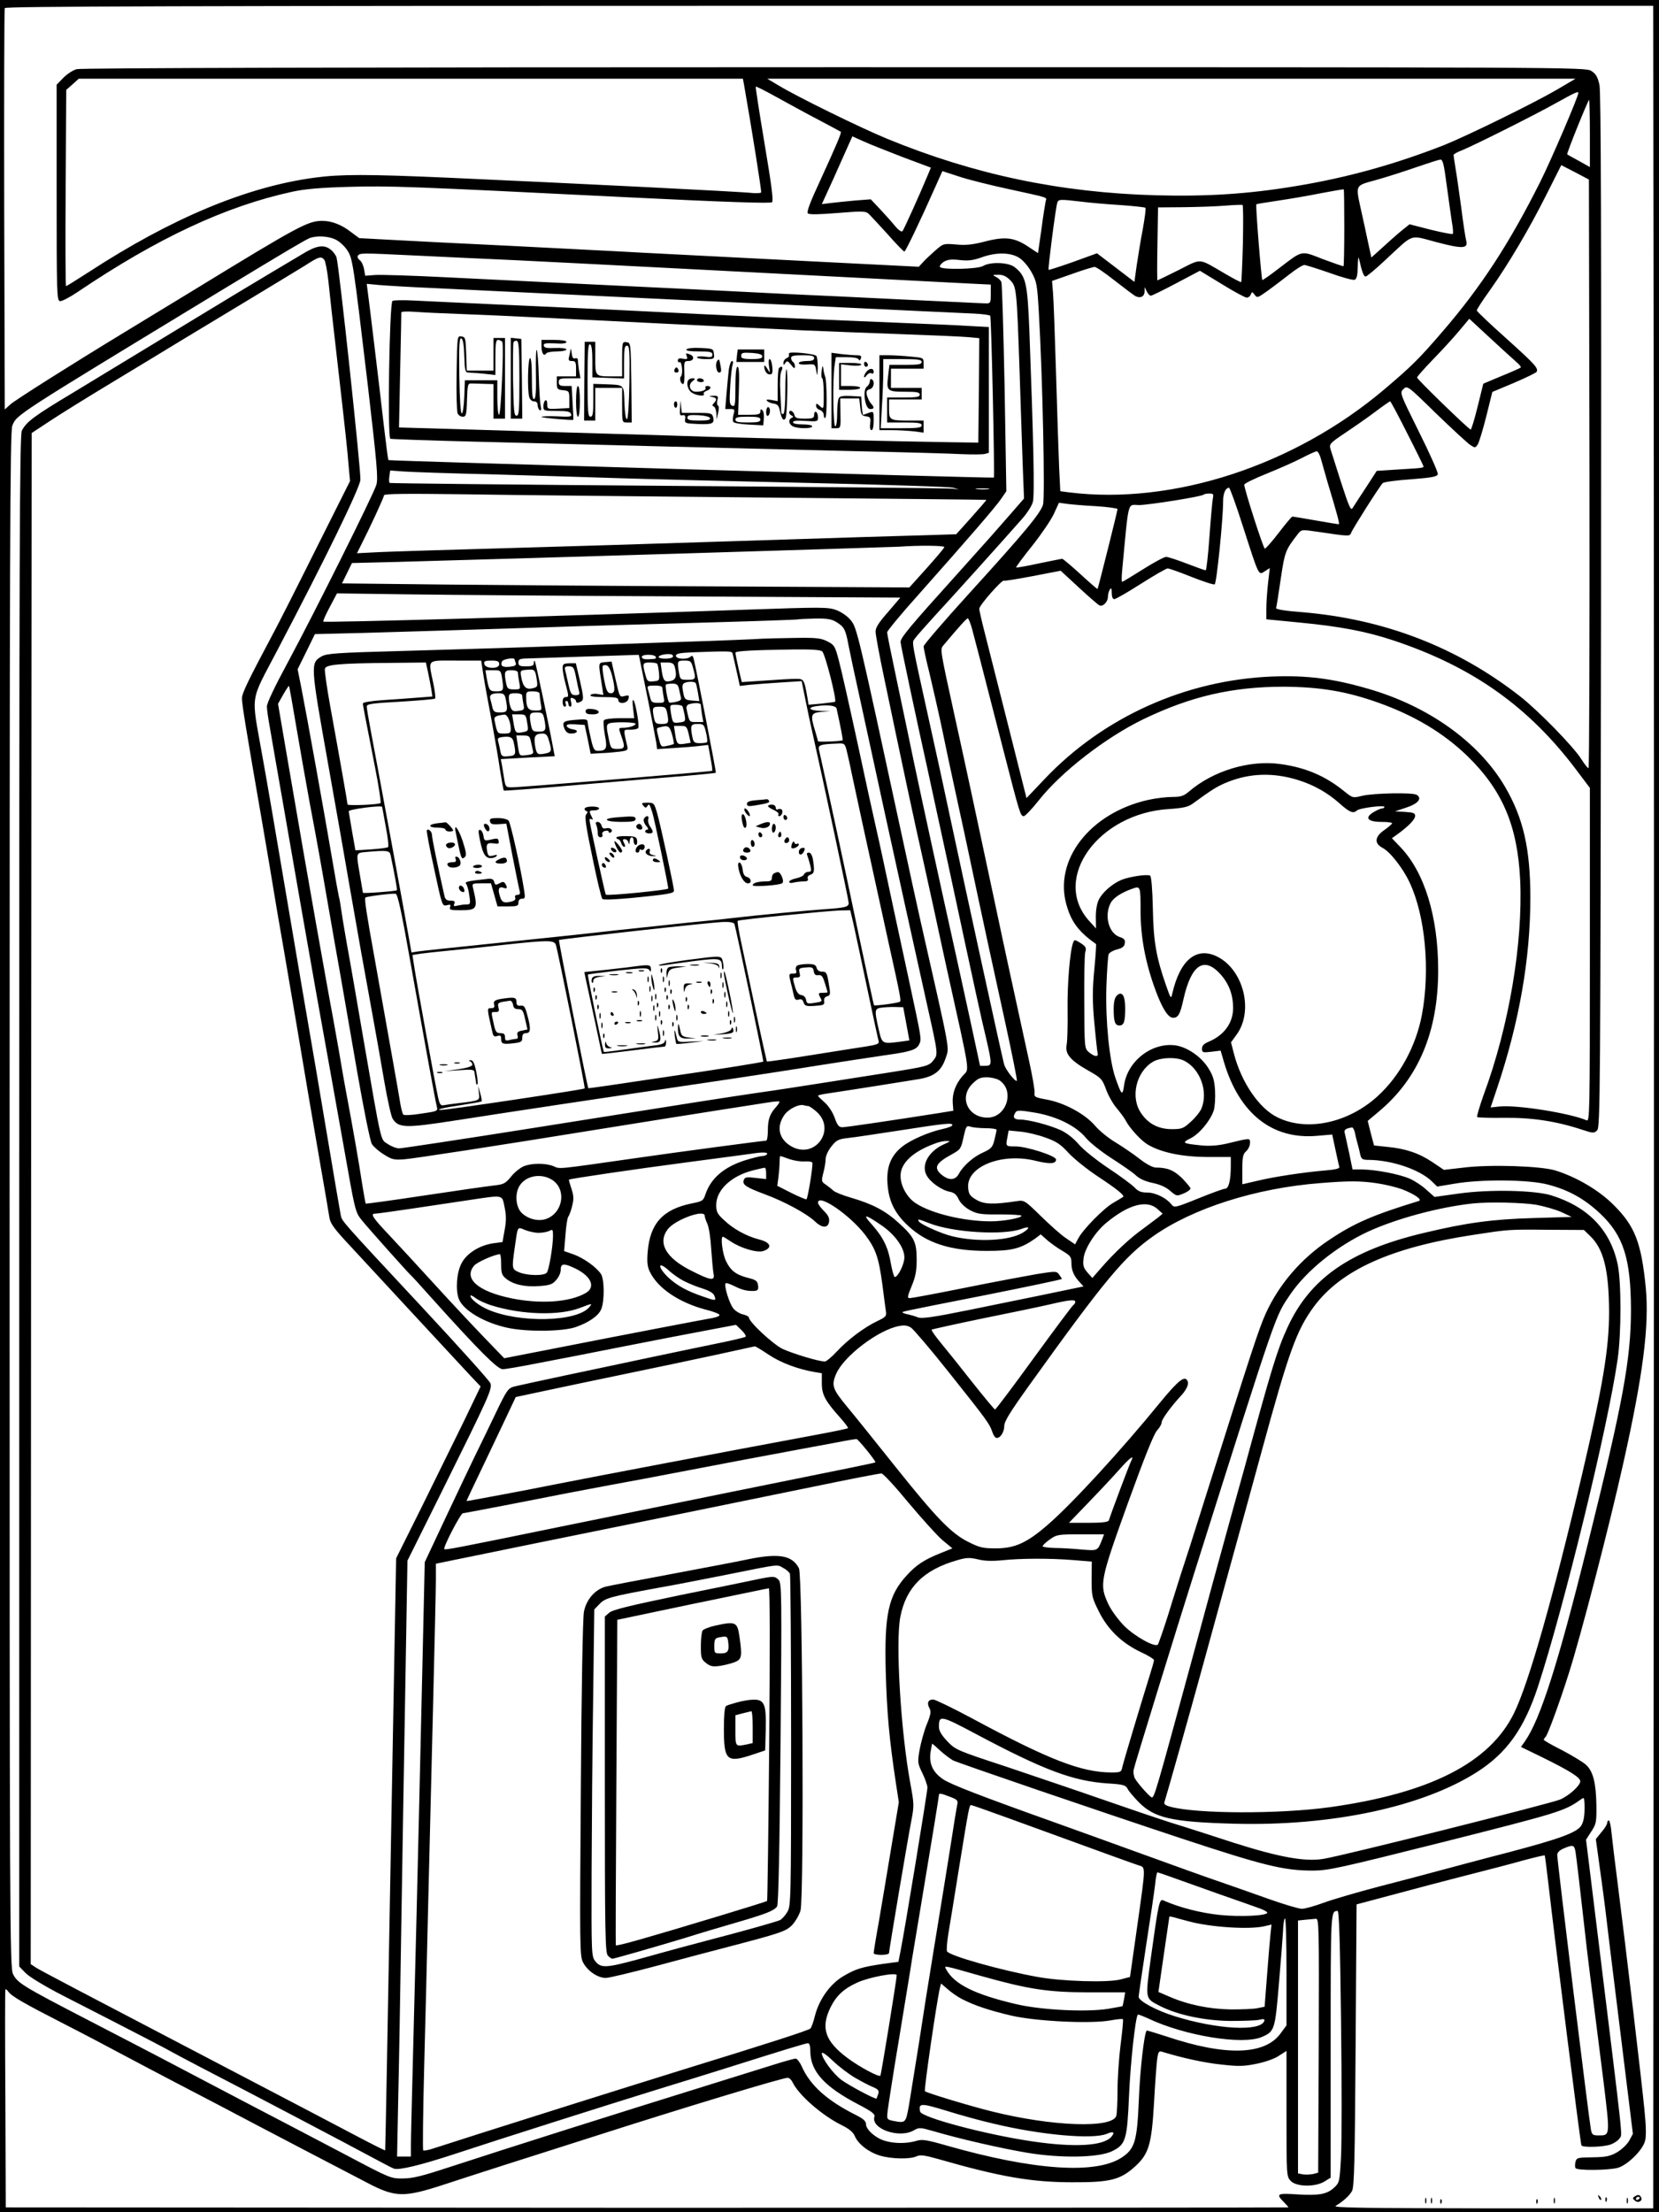 <?xml version="1.0" standalone="no"?>
<!DOCTYPE svg PUBLIC "-//W3C//DTD SVG 20010904//EN"
 "http://www.w3.org/TR/2001/REC-SVG-20010904/DTD/svg10.dtd">
<svg version="1.0" xmlns="http://www.w3.org/2000/svg"
 width="864pt" height="1152pt" viewBox="0 0 864 1152"
 preserveAspectRatio="xMidYMid meet">

<g transform="translate(0,1152) scale(0.1,-0.1)"
fill="#000000" stroke="none">
<path d="M0 5760 l0 -5760 4320 0 4320 0 0 5760 0 5760 -4320 0 -4320 0 0
-5760z m8611 4793 c3 -1851 4 -4818 1 -7650 l-2 -2883 -837 0 c-662 1 -834 3
-817 13 37 22 71 52 85 77 12 21 15 153 19 759 l5 734 195 52 c107 29 278 74
380 100 102 26 234 60 293 77 60 16 110 28 112 26 1 -2 10 -68 19 -148 39
-338 167 -1354 172 -1362 8 -12 114 -9 153 5 19 7 39 21 46 32 15 24 23 -57
-120 1108 l-55 447 27 42 c26 39 28 49 27 137 -2 117 -17 176 -53 210 -15 14
-71 48 -124 76 -54 27 -97 52 -97 55 0 3 4 10 10 16 11 11 75 186 120 329 63
197 211 767 284 1095 103 460 136 717 117 916 -23 232 -56 319 -167 429 -75
76 -194 146 -304 180 -75 23 -338 32 -476 15 l-104 -12 -61 41 c-69 46 -139
70 -237 79 l-66 7 -17 64 -16 64 56 47 c208 173 311 417 311 738 0 278 -71
509 -196 640 l-45 47 28 20 c58 42 93 78 93 96 0 15 -9 18 -52 21 l-53 3 60
20 c61 20 83 48 53 66 -19 13 -225 9 -283 -5 -50 -12 -50 -12 -95 24 -97 79
-200 123 -330 141 -161 23 -351 -34 -478 -143 -27 -23 -42 -28 -88 -28 -30 0
-87 -7 -127 -16 -302 -69 -491 -314 -422 -549 25 -87 64 -138 153 -201 2 -1
-2 -61 -9 -134 -10 -104 -10 -163 0 -274 7 -77 15 -149 17 -158 7 -24 -15 -22
-44 2 -24 20 -24 21 -25 257 -1 131 1 250 5 265 7 22 3 29 -24 47 -31 19 -33
19 -39 3 -17 -45 -31 -218 -29 -351 1 -80 -1 -162 -5 -182 -9 -47 19 -81 113
-134 67 -38 72 -43 92 -97 11 -31 36 -76 56 -99 19 -23 40 -51 46 -63 22 -42
80 -105 115 -126 71 -42 179 -64 310 -65 l123 0 0 -45 c0 -76 -11 -120 -29
-120 -9 0 -72 -23 -141 -51 -121 -49 -125 -49 -140 -30 -26 33 -83 61 -126 61
-31 0 -46 6 -65 26 -13 14 -75 60 -137 101 -64 43 -130 96 -154 124 -25 30
-61 58 -92 73 -59 27 -168 56 -214 56 -32 0 -40 12 -23 38 7 11 24 11 101 -2
116 -20 215 -70 266 -132 20 -24 79 -71 132 -105 53 -34 111 -74 127 -89 20
-19 50 -32 88 -40 38 -8 70 -22 91 -41 33 -28 34 -29 70 -14 20 8 36 20 36 26
0 5 -20 29 -43 53 -43 42 -77 56 -137 56 -16 0 -49 17 -86 46 -32 25 -88 63
-124 85 -36 21 -84 60 -107 87 -52 61 -159 119 -251 136 -61 11 -67 14 -64 35
2 12 -11 86 -28 164 -17 78 -42 192 -55 252 -13 61 -35 162 -49 225 -14 63
-48 223 -76 355 -107 503 -153 717 -210 975 -74 337 -74 339 -58 358 83 99
122 142 128 142 4 0 15 -26 23 -57 16 -59 27 -101 162 -627 86 -334 89 -346
107 -346 7 0 42 37 77 81 118 150 350 329 546 424 247 119 463 169 730 169
190 -1 327 -24 493 -83 188 -67 338 -157 461 -275 185 -179 264 -364 278 -648
15 -327 -58 -762 -189 -1116 -22 -62 -38 -115 -35 -119 4 -3 67 -5 140 -4 142
2 270 -17 404 -61 60 -20 65 -20 81 -4 16 16 17 194 20 2704 2 1985 0 2701 -8
2740 -10 43 -18 57 -43 73 -31 19 -98 19 -3942 19 -2535 0 -3922 -4 -3945 -10
-20 -5 -51 -26 -70 -45 l-35 -36 0 -562 c0 -521 1 -562 17 -565 9 -2 50 19 90
46 419 283 775 449 1122 524 65 14 147 21 292 25 215 6 301 3 1447 -54 527
-26 751 -33 758 -26 8 8 -4 97 -39 304 -27 162 -48 296 -46 298 2 2 52 -23
111 -56 60 -33 158 -87 218 -118 61 -32 112 -60 114 -61 5 -4 -24 -72 -111
-262 -48 -103 -68 -156 -61 -163 7 -7 58 -6 156 2 137 11 146 10 164 -7 11
-11 54 -58 98 -106 43 -49 81 -88 85 -88 6 0 82 158 168 352 l30 67 89 -29
c48 -16 165 -45 258 -65 210 -46 197 -41 191 -62 -2 -10 -13 -75 -22 -145
l-18 -126 -41 27 c-81 56 -128 62 -245 31 -56 -14 -92 -18 -141 -13 -64 5 -66
5 -104 -28 -22 -19 -51 -46 -65 -61 l-25 -27 -575 29 c-316 16 -703 36 -860
44 -157 9 -469 24 -695 36 -225 11 -494 24 -597 30 l-187 10 -46 34 c-46 36
-99 56 -146 56 -75 0 -123 -26 -669 -360 -102 -62 -259 -158 -350 -213 -298
-181 -574 -356 -605 -382 l-30 -27 -3 1039 c-1 571 0 1044 3 1051 3 9 872 12
4295 12 l4290 0 1 -937z m-4736 525 c41 -233 92 -555 89 -560 -3 -4 -24 -5
-47 -3 -56 7 -946 51 -1592 80 -412 18 -552 18 -685 0 -354 -47 -747 -211
-1178 -492 -62 -40 -115 -73 -118 -73 -3 0 -4 230 -2 511 l3 511 33 29 32 29
1730 0 1729 0 6 -32z m4235 -24 c-125 -73 -471 -242 -588 -289 -255 -100 -505
-170 -773 -214 -246 -41 -460 -55 -729 -48 -499 14 -946 108 -1399 294 -141
58 -469 219 -568 279 l-57 34 2105 0 2104 0 -95 -56z m110 -18 c0 -19 -142
-350 -198 -462 -161 -321 -308 -547 -508 -779 -122 -142 -161 -181 -305 -303
-469 -397 -1101 -603 -1641 -536 l-46 6 -6 122 c-3 66 -10 285 -16 486 -6 201
-13 392 -16 426 l-5 61 103 36 c58 21 111 37 119 37 8 0 55 -32 104 -71 50
-39 98 -75 108 -81 26 -13 47 -3 48 24 l0 23 11 -22 c6 -13 16 -23 21 -23 6 0
65 29 133 65 l123 65 115 -70 c63 -39 121 -70 129 -70 8 0 18 7 21 17 6 15 8
14 20 -2 13 -18 16 -16 67 20 30 22 82 61 115 87 34 27 68 48 77 48 8 0 67
-19 131 -41 63 -23 122 -39 131 -36 11 5 15 23 16 69 1 35 3 54 6 43 16 -71
25 -95 35 -95 6 0 53 39 105 88 150 139 120 129 264 91 137 -36 165 -34 155 7
-4 15 -16 92 -26 173 -11 80 -24 173 -30 206 -5 33 -10 63 -10 68 0 4 19 15
43 24 62 25 376 182 492 247 95 53 115 62 115 52z m60 -211 l0 -175 -57 32
c-32 17 -60 33 -61 34 -5 3 109 284 114 284 2 0 4 -79 4 -175z m-3579 -123
l147 -55 -15 -36 c-44 -106 -126 -287 -133 -295 -5 -5 -21 6 -37 25 -15 19
-50 58 -78 88 l-50 53 -80 -6 c-44 -4 -101 -10 -127 -13 l-48 -6 59 129 c32
71 67 150 79 177 l21 47 58 -26 c32 -15 124 -51 204 -82z m2833 -144 c10 -73
22 -159 27 -192 6 -32 8 -61 5 -64 -4 -3 -55 7 -116 22 l-109 28 -29 -23 c-17
-13 -62 -52 -100 -87 l-70 -63 -17 78 c-9 43 -25 118 -36 166 -30 138 -34 129
79 160 53 15 147 45 207 66 61 21 117 39 126 40 13 1 19 -24 33 -131z m744
-1505 c1 -843 -1 -1533 -5 -1533 -5 0 -21 21 -37 46 -41 66 -227 256 -321 329
-328 256 -706 401 -1132 437 -92 7 -140 15 -137 22 2 6 13 74 24 151 21 142
24 150 89 234 19 24 19 24 102 12 169 -25 168 -25 176 -5 7 20 148 242 164
258 5 6 71 15 146 20 114 9 138 14 141 27 2 9 -42 108 -98 220 -100 202 -101
203 -81 223 20 19 21 19 171 -128 83 -80 163 -154 177 -163 24 -16 26 -16 38
1 7 9 27 75 45 146 l32 129 112 47 c61 26 114 52 118 57 12 19 -7 39 -160 177
-83 74 -151 139 -151 143 -1 5 30 52 68 105 96 135 207 323 296 501 l76 151
72 -37 72 -38 3 -1532z m-1277 1282 c0 -109 -2 -199 -4 -201 -1 -2 -49 15
-106 36 -118 46 -104 49 -230 -47 -45 -35 -85 -63 -87 -61 -5 6 -36 390 -31
394 1 2 52 10 112 19 61 9 162 26 225 39 63 12 116 21 118 20 2 -1 3 -90 3
-199z m-1371 135 c47 -6 140 -14 207 -18 68 -5 125 -11 128 -14 4 -3 -3 -52
-13 -109 -11 -57 -25 -143 -32 -190 l-12 -87 -98 75 -97 74 -124 -45 c-68 -24
-126 -43 -128 -41 -4 5 36 318 45 348 6 20 12 20 124 7z m843 -217 c-3 -109
-7 -200 -9 -202 -2 -2 -38 17 -81 42 -146 85 -121 83 -244 21 -60 -30 -110
-54 -111 -54 -2 0 -2 85 0 190 l3 190 132 1 c73 1 170 4 217 8 47 4 88 5 91 4
4 -2 4 -92 2 -200z m-4726 20 c19 -9 46 -33 60 -54 30 -45 31 -53 109 -709 47
-405 54 -481 44 -515 -15 -50 -321 -664 -463 -928 -65 -120 -107 -208 -107
-226 0 -16 7 -64 15 -107 7 -44 37 -212 65 -374 28 -162 74 -423 101 -580 28
-157 61 -346 74 -420 13 -74 49 -272 79 -440 30 -168 71 -397 91 -510 34 -191
39 -208 70 -245 31 -39 242 -275 254 -285 4 -3 51 -54 105 -115 250 -278 347
-375 374 -375 14 0 96 14 181 31 86 16 280 54 431 84 151 30 349 68 439 85
l164 31 28 -27 c16 -15 26 -31 22 -35 -5 -4 -78 -21 -163 -38 -85 -18 -238
-49 -340 -71 -102 -22 -293 -62 -425 -90 -132 -28 -256 -55 -276 -60 -33 -9
-39 -17 -99 -142 -35 -73 -83 -173 -108 -223 -24 -49 -92 -193 -152 -320
l-108 -230 -11 -490 c-26 -1149 -42 -1773 -51 -2115 -5 -201 -10 -393 -10
-427 l0 -63 -36 0 -36 0 6 303 c4 166 11 572 16 902 5 330 15 892 21 1249 l11
649 177 356 c247 498 266 539 255 568 -5 13 -164 190 -354 394 -426 457 -418
449 -425 479 -3 14 -37 212 -75 440 -38 228 -79 467 -90 530 -11 63 -63 367
-115 675 -52 308 -110 648 -130 756 -57 324 -66 265 80 544 250 476 427 840
432 886 4 38 -109 1097 -124 1157 -3 12 -17 32 -32 43 -34 27 -74 21 -148 -25
-32 -19 -114 -68 -183 -109 -69 -41 -208 -125 -310 -187 -296 -180 -491 -298
-700 -425 -202 -121 -242 -151 -266 -197 -12 -23 -14 -601 -14 -4013 l0 -3985
33 -34 c19 -20 100 -69 197 -119 399 -204 546 -281 555 -287 6 -4 78 -42 160
-85 261 -135 776 -406 885 -465 58 -31 112 -60 122 -63 26 -9 139 18 318 77
236 78 788 253 1040 331 118 36 278 86 355 110 336 106 431 135 443 135 8 0
12 -15 12 -42 1 -105 74 -185 253 -278 67 -35 85 -49 81 -62 -20 -64 131 -116
206 -71 27 15 32 15 102 -5 135 -40 355 -90 486 -112 179 -30 375 -26 444 8
71 35 78 58 88 290 7 167 33 408 46 421 2 2 27 -8 56 -21 188 -89 488 -138
588 -96 68 29 70 36 90 271 10 118 20 244 22 281 1 36 6 66 10 66 5 0 8 -125
8 -278 l0 -279 -31 -42 c-82 -113 -286 -119 -593 -16 -55 18 -102 32 -104 31
-13 -13 -35 -205 -41 -361 -9 -216 -21 -255 -89 -300 -135 -89 -459 -67 -911
62 -108 31 -129 34 -161 24 -48 -14 -113 -14 -162 1 -48 14 -98 58 -98 87 0
15 -14 28 -52 47 -150 75 -238 154 -282 252 -10 23 -25 42 -32 42 -8 0 -55
-13 -106 -29 -51 -16 -190 -59 -308 -96 -547 -170 -1065 -334 -1380 -437 -146
-48 -199 -62 -250 -62 -64 -1 -67 0 -290 118 -124 65 -371 195 -550 288 -179
94 -365 192 -415 218 -49 26 -223 116 -385 200 -344 178 -369 194 -392 240
-17 33 -18 247 -18 4033 0 3354 2 4003 14 4030 24 59 8 48 1081 700 363 220
440 265 467 277 37 14 97 11 135 -7z m403 -83 c118 -6 359 -17 535 -25 176 -9
487 -24 690 -35 346 -18 1389 -72 1663 -86 l122 -6 0 -49 c0 -44 -2 -49 -22
-49 -13 0 -111 5 -218 10 -107 5 -341 16 -520 25 -179 8 -413 19 -520 25 -107
6 -429 21 -715 35 -286 14 -664 32 -840 41 -176 9 -343 14 -371 12 l-52 -4 -6
34 c-3 19 -13 40 -22 47 -9 6 -14 17 -10 23 9 15 16 15 286 2z m3160 -14 c20
-13 48 -47 63 -75 26 -47 29 -65 37 -204 20 -341 33 -967 22 -1005 -14 -46
-95 -144 -389 -467 -128 -141 -233 -263 -233 -271 0 -8 13 -70 30 -137 16 -67
46 -198 66 -292 19 -93 44 -210 55 -260 11 -49 39 -182 64 -295 111 -523 149
-696 210 -974 36 -164 63 -301 61 -304 -8 -8 -61 60 -67 87 -17 67 -188 852
-281 1286 -22 105 -67 312 -100 460 -105 476 -100 446 -84 469 8 12 56 66 106
121 88 95 350 386 452 502 26 29 52 69 57 89 10 35 3 334 -18 890 -10 252 -18
287 -77 333 -32 25 -125 29 -164 6 -29 -17 -215 -21 -225 -5 -3 5 6 17 19 26
20 12 38 15 83 10 45 -5 70 -2 113 13 78 29 156 27 200 -3z m-3621 -9 c6 -8
15 -56 21 -108 5 -52 25 -233 45 -404 47 -411 54 -476 61 -565 l7 -75 -178
-355 c-97 -195 -194 -386 -215 -425 -140 -263 -170 -325 -170 -352 0 -30 21
-159 105 -643 25 -146 50 -292 55 -325 5 -33 17 -100 25 -150 9 -49 52 -301
96 -560 43 -258 99 -587 124 -730 25 -143 48 -277 51 -298 5 -29 27 -59 103
-140 53 -57 204 -220 336 -363 132 -142 264 -285 294 -317 l54 -57 -88 -183
c-49 -100 -148 -301 -220 -447 l-132 -265 -28 -1540 c-15 -847 -28 -1541 -29
-1543 -2 -1 -72 34 -157 79 -85 45 -354 186 -599 314 -903 472 -1036 542
-1063 559 l-27 18 2 3987 3 3986 94 62 c51 34 196 124 322 200 126 76 291 176
366 222 76 46 237 143 358 216 121 73 249 151 285 173 71 46 82 49 99 29z
m3571 -105 c34 -34 35 -43 50 -477 5 -165 13 -381 16 -480 l7 -181 -73 -84
c-67 -77 -117 -134 -280 -315 -241 -267 -290 -326 -290 -348 0 -14 87 -422
135 -637 8 -36 60 -276 116 -535 151 -704 168 -781 195 -893 31 -135 31 -142
-4 -142 l-28 0 -48 223 c-27 122 -61 281 -77 352 -76 341 -182 829 -218 1000
-22 105 -62 298 -90 429 -28 132 -51 246 -51 253 0 7 73 96 163 196 262 295
404 459 432 501 l26 38 -9 537 c-6 295 -13 543 -17 552 -3 9 -16 21 -28 27
-20 10 -19 11 11 11 24 1 42 -7 62 -27z m-3005 -42 c121 -6 450 -22 730 -35
281 -14 848 -40 1260 -59 413 -20 785 -37 828 -39 42 -2 80 -7 84 -11 6 -6 24
-835 19 -843 -3 -4 -3148 87 -3153 91 -2 1 -12 79 -23 172 -30 261 -79 665
-85 707 l-5 39 62 -6 c35 -3 162 -11 283 -16z m5640 -383 c17 -14 28 -28 25
-31 -3 -3 -48 -23 -100 -44 l-95 -40 -30 -121 c-16 -66 -33 -120 -36 -118 -14
5 -279 262 -279 271 0 5 36 45 79 90 43 44 105 111 136 148 l57 68 107 -99
c58 -54 120 -110 136 -124z m-567 -372 c46 -90 84 -168 85 -172 3 -10 -3 -10
-135 -18 l-108 -7 -57 -88 c-32 -49 -63 -96 -69 -106 -9 -15 -19 9 -59 132
-26 82 -51 161 -56 176 -7 26 -3 30 74 82 45 30 116 79 157 110 41 31 77 56
80 56 3 0 42 -74 88 -165z m-448 -137 c7 -24 22 -79 35 -123 52 -172 63 -215
57 -215 -4 0 -58 9 -121 20 -62 11 -116 20 -120 20 -4 0 -36 -38 -71 -84 -36
-47 -69 -84 -73 -83 -8 2 -106 307 -107 333 0 6 53 32 118 58 64 26 146 62
182 81 36 19 70 34 77 35 7 0 17 -19 23 -42z m-4325 -78 c215 -6 514 -15 665
-20 151 -5 599 -16 995 -25 396 -9 734 -20 750 -25 l30 -9 -30 4 c-16 3 -682
9 -1479 15 -798 6 -1453 13 -1456 15 -4 2 -5 18 -2 35 l4 30 67 -5 c36 -3 242
-10 456 -15z m2593 -77 c-15 -2 -42 -2 -60 0 -18 2 -6 4 27 4 33 0 48 -2 33
-4z m1327 -200 c83 -258 79 -249 112 -228 l26 17 -9 -78 c-5 -44 -9 -104 -9
-134 l0 -55 175 -17 c208 -20 347 -46 490 -94 410 -137 704 -345 953 -678 l67
-89 0 -870 c0 -824 -1 -869 -17 -861 -86 37 -359 81 -453 72 l-47 -5 34 101
c115 343 173 673 173 991 0 257 -37 416 -133 580 -136 231 -399 419 -714 509
-183 53 -318 70 -498 63 -450 -18 -879 -211 -1185 -534 l-94 -99 -92 365 c-51
201 -106 420 -123 486 -17 66 -31 126 -31 135 0 18 118 152 128 146 4 -2 72 9
151 24 l145 28 93 -86 c52 -48 100 -90 108 -94 18 -10 45 17 45 45 0 12 5 29
10 37 7 11 10 7 10 -17 0 -21 5 -33 13 -33 8 0 70 36 139 80 69 44 132 80 139
80 8 0 64 -20 124 -44 61 -24 115 -42 121 -39 10 4 44 339 44 434 0 41 13 69
31 69 4 0 38 -93 74 -207z m-2485 156 c629 -6 1146 -11 1147 -12 1 -1 -34 -42
-78 -91 l-79 -88 -122 -4 c-182 -5 -416 -12 -1098 -34 -338 -11 -851 -27
-1140 -35 -289 -8 -578 -17 -643 -20 l-118 -6 19 38 c49 96 122 254 122 264 0
8 117 9 423 5 232 -4 937 -11 1567 -17z m2327 -1 c-3 -13 -11 -103 -18 -200
-7 -98 -16 -178 -20 -178 -4 0 -48 16 -98 35 -49 19 -98 35 -108 35 -10 0 -64
-29 -121 -65 -57 -36 -105 -65 -108 -65 -3 0 -3 26 0 58 36 380 26 342 90 342
53 1 324 44 334 54 3 3 16 6 30 6 20 0 23 -4 19 -22z m-607 -44 c61 -4 110
-11 110 -15 0 -10 -101 -413 -104 -416 -1 -2 -41 33 -89 77 -48 44 -91 80 -95
80 -4 0 -59 -11 -122 -24 -63 -14 -116 -23 -118 -21 -2 2 35 52 83 112 47 59
98 134 113 166 l27 59 43 -6 c23 -3 92 -9 152 -12z m-792 -213 c-1 -6 -43 -55
-92 -110 l-90 -100 -935 5 c-515 2 -1180 7 -1478 10 l-542 6 26 53 26 53 241
6 c589 16 2552 76 2606 79 111 8 241 6 238 -2z m-1326 -257 l1097 -6 -64 -75
c-48 -54 -65 -81 -65 -102 0 -16 20 -125 45 -243 100 -478 154 -732 205 -958
16 -74 41 -187 55 -250 13 -63 43 -198 65 -300 128 -579 120 -521 83 -563 -37
-43 -55 -93 -51 -143 l3 -38 -80 -13 c-242 -38 -479 -73 -498 -73 -18 0 -26
10 -40 49 -10 29 -32 62 -52 80 -19 17 -35 32 -35 35 0 2 17 7 38 10 134 20
437 68 490 77 79 14 115 43 137 109 20 59 27 17 -130 710 -19 85 -62 281 -95
435 -232 1074 -237 1096 -269 1135 -17 21 -47 42 -75 53 -45 16 -71 16 -474 2
-1031 -36 -2192 -68 -2198 -62 -3 2 12 36 33 75 l38 72 370 -5 c204 -3 864 -8
1467 -11z m765 -134 c39 -24 47 -38 62 -120 7 -36 34 -164 61 -285 26 -121 83
-380 125 -575 76 -348 146 -665 226 -1025 55 -246 55 -245 30 -277 -23 -29
-36 -32 -231 -63 -58 -9 -204 -32 -325 -51 -121 -19 -281 -44 -355 -54 -171
-25 -357 -54 -1180 -185 -366 -58 -677 -105 -691 -105 -14 0 -41 10 -60 23
-38 26 -29 -17 -129 562 -33 193 -69 402 -81 465 -11 63 -25 144 -30 180 -5
36 -11 72 -14 80 -2 8 -18 94 -34 190 -36 214 -134 758 -161 895 l-20 100 45
91 45 92 247 6 c237 7 491 14 1156 36 166 5 480 14 697 20 217 6 402 13 410
14 8 2 51 4 95 5 63 1 87 -3 112 -19z m-2813 -550 c20 -118 50 -287 66 -375
41 -218 53 -283 100 -555 22 -129 52 -296 65 -370 13 -74 51 -295 85 -490 34
-195 68 -365 77 -378 8 -13 35 -37 61 -53 42 -27 53 -30 107 -26 51 4 462 67
1055 163 243 39 380 61 590 94 107 17 220 34 250 39 30 5 57 7 59 5 3 -2 -5
-14 -16 -27 -34 -37 -44 -66 -44 -123 0 -30 -4 -54 -9 -54 -15 0 -459 -59
-680 -91 -420 -60 -392 -57 -427 -42 -42 17 -115 17 -157 -1 -18 -8 -48 -32
-65 -54 -30 -36 -38 -40 -94 -46 -34 -4 -196 -27 -361 -52 -164 -25 -300 -43
-301 -42 -2 2 -10 48 -19 103 -15 102 -52 312 -81 465 -9 47 -20 110 -25 140
-5 30 -24 141 -43 245 -20 105 -60 332 -91 505 -54 304 -67 383 -157 905 l-41
240 27 48 c15 26 29 47 30 45 2 -2 19 -100 39 -218z m5213 -271 c85 -26 157
-67 221 -124 50 -45 70 -53 88 -36 12 13 144 30 144 19 0 -4 -6 -8 -12 -8 -7
0 -28 -9 -46 -20 -47 -29 -29 -50 44 -50 30 0 54 -3 54 -7 -1 -5 -19 -20 -40
-35 -51 -35 -54 -70 -10 -93 39 -20 106 -105 141 -180 82 -174 108 -457 64
-691 -31 -162 -115 -317 -230 -422 -153 -140 -368 -186 -521 -111 -96 46 -189
182 -228 333 l-15 58 29 40 c92 126 34 346 -108 410 -105 47 -188 -25 -227
-197 -6 -28 -8 -26 -31 40 -52 148 -67 231 -70 404 -2 100 -8 167 -14 171 -15
9 -108 -5 -150 -22 -47 -20 -97 -63 -117 -102 -10 -19 -16 -54 -16 -91 l1 -60
-38 42 c-194 219 50 558 418 580 73 5 100 11 122 27 103 75 128 91 182 113
116 47 238 51 365 12z m-817 -681 c0 -138 25 -271 78 -415 35 -95 66 -143 91
-143 27 0 37 17 55 99 40 177 106 222 191 129 46 -51 67 -108 67 -179 -1 -77
-47 -140 -128 -174 -24 -10 -34 -20 -34 -36 0 -20 4 -21 48 -16 l49 6 18 -62
c80 -266 250 -401 481 -382 l82 7 17 -79 c9 -43 18 -83 20 -90 3 -8 -21 -14
-73 -18 -116 -10 -268 -33 -354 -54 l-78 -18 0 77 c0 64 3 80 20 95 11 10 20
29 20 43 0 27 4 27 -120 -3 -43 -10 -87 -14 -130 -10 -102 10 -108 14 -60 37
46 23 103 91 121 145 6 19 9 65 7 103 -3 53 -10 78 -34 116 -36 60 -109 110
-170 120 -124 18 -253 -81 -270 -209 -8 -56 -13 -51 -45 40 -32 93 -52 297
-47 473 3 85 8 162 12 171 4 9 24 20 44 25 27 7 38 15 40 32 3 18 -3 25 -28
33 -56 20 -80 111 -46 176 13 27 57 56 116 76 39 14 40 10 40 -115z m228 -782
c84 -44 125 -161 89 -249 -8 -18 -33 -49 -56 -69 -37 -34 -46 -38 -97 -38 -70
0 -123 27 -161 83 -57 82 -27 214 60 267 38 24 125 27 165 6z m-964 -101 c83
-54 38 -195 -61 -195 -102 0 -150 105 -79 176 28 28 42 34 75 34 23 0 52 -7
65 -15z m-994 -135 c5 0 22 -12 39 -26 110 -92 -2 -254 -127 -184 -65 37 -80
100 -39 161 22 34 79 62 105 53 8 -2 17 -4 22 -4z m750 -99 c0 -5 -22 -14 -50
-20 -73 -16 -165 -56 -210 -91 -60 -47 -84 -106 -78 -193 6 -91 37 -155 107
-220 97 -91 222 -131 411 -131 132 0 176 12 251 64 l29 22 35 -31 c19 -16 55
-42 80 -56 40 -24 45 -31 45 -62 0 -38 12 -67 43 -100 l20 -22 -24 -5 c-45
-10 -323 -67 -569 -117 -192 -39 -250 -47 -270 -39 -14 6 -36 12 -49 15 -13 2
-26 7 -29 9 -5 6 -41 -1 436 93 215 43 392 80 392 83 0 3 -7 13 -15 24 -13 17
-17 17 -117 1 -57 -10 -224 -41 -372 -71 -149 -30 -278 -54 -287 -54 -15 0
-14 7 9 63 20 48 26 79 26 137 0 93 -13 119 -95 193 -68 62 -134 97 -247 130
-42 12 -84 29 -92 37 -9 8 -26 22 -39 31 -23 15 -24 18 -13 62 7 25 12 58 12
72 0 15 13 44 30 65 26 33 36 38 87 44 32 3 155 22 273 40 238 37 270 40 270
27z m173 -16 c31 0 57 -4 57 -8 0 -5 -5 -28 -11 -53 -10 -39 -17 -46 -58 -65
-51 -22 -105 -70 -127 -111 -18 -34 -50 -37 -88 -7 -46 37 -34 62 53 109 43
24 46 28 59 88 13 58 16 62 35 55 12 -4 48 -8 80 -8z m1923 -22 c3 -16 9 -41
14 -58 5 -16 11 -42 14 -57 6 -24 11 -28 44 -28 120 -1 264 -50 327 -110 l30
-29 90 15 c138 24 389 22 488 -5 107 -28 189 -74 270 -150 122 -115 160 -235
161 -501 0 -258 -42 -484 -226 -1225 -153 -618 -247 -911 -327 -1024 l-20 -28
113 -55 c142 -70 196 -104 196 -124 0 -22 -57 -74 -105 -95 -46 -20 -1135
-294 -1233 -309 -96 -16 -231 9 -467 84 -110 36 -256 83 -325 104 -69 22 -231
77 -360 122 -129 45 -354 121 -499 170 -259 85 -265 88 -308 133 -30 32 -43
54 -43 74 0 63 7 62 197 -39 350 -186 502 -243 681 -255 81 -5 94 -9 104 -27
5 -12 31 -42 56 -68 83 -86 174 -106 502 -115 507 -13 978 88 1262 269 155 99
245 225 317 443 135 412 366 1357 416 1710 19 133 19 399 0 490 -38 180 -154
300 -345 360 -87 27 -321 32 -480 10 l-129 -18 -42 37 c-22 21 -62 47 -87 58
-55 24 -176 47 -247 48 l-51 0 -17 83 c-10 45 -20 92 -23 104 -6 20 2 26 38
32 4 0 10 -11 14 -26z m-1611 -27 c57 -20 80 -36 120 -80 28 -30 97 -86 155
-124 97 -64 139 -98 129 -105 -2 -2 -25 -15 -50 -30 -50 -28 -160 -140 -184
-187 l-16 -30 -47 32 c-26 17 -85 70 -132 116 -84 82 -86 83 -125 77 -120 -18
-169 -17 -210 7 -35 21 -40 29 -43 64 -8 110 177 183 352 139 74 -18 106 -16
106 7 0 19 -156 69 -212 68 -51 0 -51 0 -41 50 l6 33 62 -6 c33 -3 92 -17 130
-31z m-525 -33 c-81 -35 -124 -107 -95 -162 18 -36 77 -78 121 -87 23 -4 36
-15 47 -40 10 -20 33 -42 59 -56 38 -20 57 -23 156 -22 61 0 112 -3 112 -7 0
-12 -96 -29 -160 -29 -140 0 -311 41 -392 95 -45 30 -78 90 -78 142 0 66 64
126 179 168 20 8 47 14 61 13 22 0 21 -1 -10 -15z m-925 -53 c-3 -5 -14 -10
-25 -10 -10 0 -49 -10 -86 -21 -112 -35 -181 -93 -210 -178 -11 -34 -16 -37
-73 -48 -149 -31 -216 -104 -228 -253 -4 -50 -2 -75 11 -102 41 -86 152 -161
292 -198 38 -9 70 -22 71 -27 2 -6 -16 -13 -39 -17 -42 -7 -450 -85 -872 -168
l-210 -41 -105 109 c-58 60 -173 183 -256 274 -82 90 -189 206 -237 257 -88
93 -101 113 -74 113 8 0 90 11 183 25 92 14 228 34 301 45 188 28 176 31 190
-37 9 -43 9 -72 0 -119 l-11 -62 -46 -6 c-73 -10 -142 -53 -168 -106 -25 -47
-31 -137 -14 -183 23 -61 134 -126 257 -152 99 -21 285 -19 351 4 68 23 120
59 134 93 18 43 17 159 -2 185 -26 37 -90 82 -142 101 l-49 17 7 85 c3 46 10
89 15 95 5 6 14 31 20 56 9 36 8 53 -4 89 -8 24 -14 45 -13 47 5 5 338 54 627
92 168 22 316 42 330 44 50 8 81 7 75 -3z m116 -26 c24 -8 61 -14 81 -12 21 1
38 -2 39 -7 3 -20 -24 -186 -31 -190 -3 -2 -39 13 -79 33 l-73 37 6 44 c3 24
6 59 6 77 0 19 2 34 4 34 2 0 23 -7 47 -16z m-121 -74 l0 -30 -55 6 c-46 6
-56 4 -61 -10 -10 -25 10 -38 109 -75 103 -38 219 -101 263 -143 37 -35 68
-34 72 2 2 18 -6 34 -28 55 -16 16 -30 35 -30 42 0 50 167 -64 247 -169 54
-72 69 -116 88 -254 8 -66 17 -130 19 -144 4 -23 -2 -29 -44 -49 -68 -32 -156
-98 -213 -160 -26 -28 -54 -51 -61 -51 -32 0 -170 42 -221 66 -52 26 -175 141
-175 164 0 4 -13 11 -29 15 -16 3 -38 16 -49 28 -23 24 -55 130 -42 135 5 2
26 -6 48 -17 38 -19 68 -26 105 -23 14 2 18 9 15 28 -3 23 -10 29 -50 39 -64
16 -92 37 -117 88 -18 37 -30 127 -16 127 2 0 19 -10 38 -23 54 -37 142 -63
174 -51 48 17 36 45 -25 60 -65 17 -135 55 -184 103 -32 29 -38 42 -38 76 0
79 80 153 194 181 28 7 54 13 59 13 4 1 7 -13 7 -29z m-1113 -35 c75 -50 55
-172 -34 -203 -42 -14 -97 1 -129 35 -29 32 -33 101 -7 140 34 52 113 65 170
28z m4289 -16 c43 -6 102 -20 133 -31 66 -25 111 -56 90 -62 -238 -73 -336
-115 -467 -203 -146 -97 -262 -232 -331 -385 -36 -81 -70 -185 -311 -948 -70
-223 -105 -332 -131 -410 -9 -30 -39 -122 -64 -205 -26 -82 -51 -154 -55 -159
-15 -16 -120 42 -176 98 -31 32 -67 81 -82 113 -47 102 -44 120 101 523 87
240 136 363 153 381 13 14 24 33 24 43 0 15 49 82 98 135 28 29 44 61 38 76
-13 36 -45 12 -143 -107 -201 -247 -460 -529 -585 -637 -108 -94 -170 -123
-268 -124 -69 0 -86 3 -144 32 -90 44 -167 123 -381 391 -99 124 -212 265
-252 313 -77 93 -84 112 -59 171 38 92 220 231 329 251 27 5 44 3 62 -9 13 -9
103 -114 198 -234 196 -246 210 -266 224 -306 5 -17 14 -31 20 -33 19 -7 43
27 43 60 0 25 29 72 133 217 392 546 491 665 642 772 206 146 535 251 870 277
150 12 206 12 291 0z m836 -113 c42 -8 101 -25 130 -38 l53 -25 -200 -6 c-215
-6 -350 -25 -568 -77 -385 -91 -594 -236 -712 -493 -53 -115 -84 -217 -224
-732 -28 -99 -66 -238 -86 -310 -55 -199 -97 -353 -184 -675 -187 -688 -199
-730 -212 -730 -9 0 -75 74 -89 100 -6 12 -9 34 -5 48 7 32 230 754 315 1022
438 1386 420 1331 500 1450 84 123 241 250 404 326 148 68 370 128 546 147 84
9 261 5 332 -7z m-1975 -21 l28 -25 -21 -18 c-12 -9 -48 -36 -80 -60 -69 -49
-150 -125 -217 -202 l-48 -55 -26 29 c-21 25 -24 37 -20 72 5 52 63 142 122
189 113 93 208 118 262 70z m-2357 -36 c0 -6 6 -25 14 -42 8 -18 17 -77 20
-132 4 -55 9 -112 12 -127 9 -40 -14 -37 -116 15 -132 66 -176 144 -123 215
37 50 193 107 193 71z m921 -50 c70 -48 119 -116 119 -167 0 -34 -33 -102 -50
-102 -4 0 -13 30 -20 68 -14 86 -40 138 -98 204 -53 58 -40 58 49 -3z m249 11
c122 -48 383 -64 478 -30 46 17 50 7 9 -19 -69 -42 -234 -51 -367 -19 -56 13
-165 62 -174 77 -10 15 -5 14 54 -9z m-2035 -50 c20 0 45 5 56 10 17 10 19 7
19 -25 0 -55 -21 -178 -32 -192 -14 -18 -101 -16 -143 1 -40 17 -40 18 -24
131 16 112 12 107 53 90 20 -8 52 -15 71 -15z m5475 -15 c72 -68 99 -178 100
-397 0 -190 -32 -382 -140 -843 -153 -650 -279 -1091 -355 -1246 -126 -258
-437 -417 -960 -490 -262 -36 -688 -35 -828 2 -30 8 -37 14 -32 27 7 19 138
484 210 747 91 331 135 493 206 750 39 143 79 289 89 325 142 521 182 632 272
755 141 191 402 309 828 374 189 29 184 29 392 27 l187 -1 31 -30z m-5670
-149 c0 -47 4 -57 26 -75 39 -31 100 -44 174 -38 54 4 68 9 87 32 13 14 23 37
23 50 0 34 13 38 62 16 93 -40 125 -101 69 -134 -82 -48 -235 -59 -387 -28
-176 36 -252 104 -194 171 16 18 101 56 133 59 4 1 7 -23 7 -53z m952 -87 c24
-12 67 -30 97 -39 37 -12 57 -24 62 -39 10 -26 6 -26 -62 -2 -82 28 -134 57
-179 99 -55 53 -56 88 0 39 21 -20 58 -46 82 -58z m-998 -128 c156 -48 350
-53 456 -12 66 25 66 25 49 4 -64 -77 -365 -84 -529 -12 -46 20 -90 55 -90 71
0 5 12 0 26 -11 15 -12 54 -30 88 -40z m3036 20 c0 -6 -4 -12 -9 -16 -6 -3
-98 -127 -206 -275 -108 -149 -199 -270 -203 -270 -4 1 -57 65 -119 143 -61
78 -135 170 -164 205 -28 34 -50 65 -47 68 3 2 124 29 269 59 145 29 302 62
349 73 98 23 130 26 130 13z m-1596 -276 c63 -42 152 -75 239 -90 l37 -6 0
-53 c0 -59 18 -92 97 -180 24 -27 42 -51 39 -53 -2 -3 -85 -20 -183 -38 -415
-77 -1209 -228 -1343 -255 -80 -16 -208 -41 -285 -55 -77 -14 -148 -27 -157
-29 -10 -2 -18 -3 -18 -1 0 1 31 67 69 146 38 79 95 200 128 269 l59 125 150
32 c82 18 271 57 419 88 149 31 360 75 470 99 110 24 203 44 206 45 4 0 36
-19 73 -44z m511 -498 c26 -32 46 -60 44 -62 -4 -3 -51 -13 -804 -165 -269
-55 -645 -131 -835 -170 -555 -114 -601 -122 -606 -117 -8 8 85 187 97 187 5
0 137 25 291 55 155 31 368 72 472 91 105 19 259 48 341 64 234 45 509 97 640
121 66 12 161 30 210 39 50 10 93 17 96 16 4 0 28 -27 54 -59z m1376 -55 c-8
-15 -104 -270 -116 -309 -3 -9 -33 -13 -106 -13 l-102 0 104 108 c57 59 129
136 159 170 54 61 80 80 61 44z m-1159 -218 c69 -82 148 -170 176 -194 l52
-43 -62 -25 c-84 -34 -125 -60 -175 -115 -97 -105 -118 -203 -110 -507 6 -207
18 -346 52 -570 l16 -105 -40 -240 c-22 -132 -51 -307 -65 -388 -15 -82 -26
-152 -26 -158 0 -5 18 -9 40 -9 22 0 40 4 40 10 0 14 97 590 116 688 15 78 15
87 -5 195 -50 270 -78 736 -52 868 30 153 121 244 295 294 48 14 65 15 108 5
34 -9 75 -10 127 -5 95 10 246 11 371 1 l96 -8 -1 -92 c0 -87 2 -96 38 -168
46 -93 119 -164 218 -211 38 -17 69 -37 69 -42 0 -6 -11 -44 -24 -85 -41 -132
-135 -444 -141 -472 -5 -26 -9 -28 -58 -28 -156 1 -324 66 -725 282 -101 54
-192 98 -202 98 -26 0 -34 -18 -20 -44 10 -19 8 -33 -14 -87 -14 -35 -30 -94
-37 -132 -11 -64 -10 -70 15 -121 14 -29 26 -63 26 -75 0 -22 -120 -754 -141
-856 l-10 -51 -82 -11 c-108 -16 -142 -26 -207 -65 -67 -40 -123 -119 -145
-202 -8 -33 -19 -64 -24 -69 -10 -10 -205 -73 -656 -212 -148 -46 -407 -127
-575 -180 -168 -53 -388 -123 -490 -155 -102 -33 -209 -67 -237 -76 -29 -10
-55 -15 -59 -12 -3 4 -1 197 5 430 6 233 16 617 21 853 6 237 17 694 25 1016
8 323 15 625 15 672 l0 84 53 11 c61 13 793 162 1257 256 179 37 476 97 660
135 184 38 342 69 351 68 9 -1 73 -70 141 -153z m1008 -190 c-24 -61 -22 -60
-107 -53 -43 4 -106 8 -140 8 -35 1 -63 5 -63 9 0 5 17 21 37 35 36 26 44 27
160 27 l123 0 -10 -26z m-844 -1100 c22 -20 52 -42 67 -51 28 -14 747 -260
1197 -409 418 -138 526 -165 675 -165 83 0 136 12 690 151 586 148 623 159
703 216 22 16 22 16 24 -17 2 -58 -3 -93 -17 -116 -24 -36 -110 -68 -375 -138
-140 -36 -303 -80 -363 -96 -59 -16 -201 -54 -315 -83 -114 -30 -244 -68 -290
-85 -46 -17 -96 -31 -112 -31 -16 0 -93 23 -172 51 -79 28 -192 68 -253 89
-60 20 -240 85 -400 143 -159 58 -366 132 -460 166 -387 138 -547 200 -584
226 -53 36 -73 80 -65 139 4 25 8 46 9 46 1 0 20 -16 41 -36z m52 -241 c36
-13 42 -20 38 -37 -3 -12 -21 -122 -40 -246 -20 -124 -56 -349 -81 -500 -25
-151 -61 -378 -80 -505 -20 -126 -43 -269 -51 -317 -17 -95 -17 -95 -84 -82
-32 7 -32 8 -27 53 3 25 30 201 62 391 31 190 61 370 65 400 5 30 23 138 40
240 65 389 100 606 100 613 0 10 10 9 58 -10z m312 -114 c540 -197 638 -232
668 -242 40 -13 40 6 -6 -322 l-37 -260 -50 -13 c-64 -17 -305 -10 -430 13
-190 34 -464 111 -473 134 -3 8 0 46 6 85 7 39 32 197 57 351 52 320 53 325
63 325 4 0 95 -32 202 -71z m2945 -171 c5 -31 23 -184 60 -513 9 -77 25 -203
35 -280 10 -77 33 -259 51 -404 35 -289 35 -281 -28 -281 -28 0 -33 4 -38 33
-13 77 -175 1394 -175 1428 0 12 12 24 33 33 48 21 56 19 62 -16z m-2101 -134
c39 -14 148 -53 241 -86 94 -33 189 -66 213 -75 23 -8 42 -19 42 -23 0 -16
-137 -23 -247 -12 -99 10 -212 39 -295 76 -20 9 -25 -16 -64 -296 -30 -224
-32 -213 49 -255 91 -46 229 -75 362 -77 66 0 134 2 152 6 25 6 31 4 27 -7
-22 -55 -245 -43 -464 25 -98 30 -190 80 -190 102 0 7 18 128 39 268 22 140
43 283 47 318 3 34 9 62 12 62 2 0 37 -12 76 -26z m880 -746 c4 -315 4 -634 0
-708 -7 -132 -8 -136 -36 -162 -38 -35 -79 -42 -195 -35 -101 7 -109 2 -68
-39 14 -14 25 -27 25 -29 0 -1 -1503 -2 -3340 -2 l-3340 2 -2 565 c-2 311 -2
567 0 570 2 3 9 -2 15 -11 18 -25 81 -61 284 -165 104 -53 244 -127 313 -164
69 -37 193 -102 275 -145 83 -43 186 -97 230 -120 181 -96 744 -390 795 -416
122 -60 172 -60 360 1 63 21 216 70 340 110 124 39 329 105 455 145 464 149
980 305 1007 305 8 0 19 -10 25 -22 31 -67 154 -174 257 -225 37 -18 59 -36
67 -55 17 -42 72 -85 131 -103 60 -18 157 -20 191 -4 20 9 42 6 113 -14 324
-93 486 -121 699 -121 196 -1 249 13 324 80 74 67 88 114 101 331 5 98 13 200
16 226 6 44 9 48 28 42 101 -31 218 -57 306 -66 90 -10 116 -10 184 4 45 9 96
27 117 42 l39 25 0 -327 c0 -322 0 -327 22 -350 29 -31 127 -33 176 -3 l32 20
0 689 c0 707 0 698 36 700 8 1 13 -167 18 -571z m-794 517 c113 -31 315 -44
394 -26 l38 9 -5 -46 c-3 -26 -11 -122 -18 -214 l-13 -168 -35 -7 c-20 -5 -83
-7 -141 -7 -115 2 -225 25 -321 67 l-56 24 28 194 c16 107 29 196 29 198 0 2
10 0 23 -3 12 -4 47 -13 77 -21z m678 -647 l-3 -662 -26 -7 c-15 -3 -38 -4
-53 -2 l-26 5 0 659 0 658 38 4 c20 2 45 4 55 5 16 2 17 -34 15 -660z m-1758
362 c246 -69 348 -85 562 -85 l188 0 -6 -35 c-4 -19 -7 -36 -8 -37 -1 -1 -35
-7 -76 -14 -114 -18 -351 -6 -480 25 -213 50 -320 103 -362 180 -12 22 -22 24
182 -34z m-440 4 c0 -20 -81 -519 -85 -523 -9 -8 -106 44 -170 91 -118 88
-142 157 -90 264 30 61 69 98 140 130 61 28 205 55 205 38z m340 -124 c66 -34
142 -59 256 -86 129 -30 416 -44 518 -25 33 6 61 9 64 6 3 -2 -3 -62 -12 -133
-9 -71 -16 -178 -16 -238 0 -60 -3 -119 -6 -131 -18 -68 -334 -57 -653 23
-116 29 -333 95 -344 104 -6 5 60 460 78 538 l6 23 35 -30 c19 -17 52 -40 74
-51z m-555 -411 c33 -19 75 -41 93 -48 26 -11 31 -18 26 -35 -4 -11 -8 -22 -9
-24 -5 -6 -140 66 -183 97 -43 32 -102 112 -102 139 0 9 26 -9 58 -40 31 -30
84 -70 117 -89z m720 -238 c246 -59 515 -83 589 -53 34 15 44 9 25 -14 -40
-49 -190 -58 -414 -25 -244 36 -577 125 -583 155 -9 45 3 45 135 5 70 -22 182
-53 248 -68z"/>
<path d="M8370 2027 c0 -7 -13 -29 -30 -48 l-29 -36 19 -138 c11 -76 24 -177
30 -224 5 -47 40 -330 77 -629 l67 -544 -19 -35 c-10 -19 -39 -46 -62 -60 -37
-21 -57 -26 -128 -27 -79 -1 -84 -2 -90 -24 -3 -13 -3 -27 0 -32 8 -14 171
-12 220 1 50 14 129 91 142 139 7 23 6 78 -3 165 -13 137 -97 846 -139 1175
-14 107 -28 225 -32 263 -3 37 -10 67 -14 67 -5 0 -9 -6 -9 -13z"/>
<path d="M8326 77 c3 -10 9 -15 12 -12 3 3 0 11 -7 18 -10 9 -11 8 -5 -6z"/>
<path d="M8512 81 c-10 -6 -10 -10 3 -21 18 -15 42 0 31 19 -8 13 -16 14 -34
2z m28 -5 c0 -3 -4 -8 -10 -11 -5 -3 -10 -1 -10 4 0 6 5 11 10 11 6 0 10 -2
10 -4z"/>
<path d="M7422 60 c0 -14 2 -19 5 -12 2 6 2 18 0 25 -3 6 -5 1 -5 -13z"/>
<path d="M7452 60 c0 -14 2 -19 5 -12 2 6 2 18 0 25 -3 6 -5 1 -5 -13z"/>
<path d="M8092 60 c0 -14 2 -19 5 -12 2 6 2 18 0 25 -3 6 -5 1 -5 -13z"/>
<path d="M8361 64 c0 -11 3 -14 6 -6 3 7 2 16 -1 19 -3 4 -6 -2 -5 -13z"/>
<path d="M8472 60 c0 -14 2 -19 5 -12 2 6 2 18 0 25 -3 6 -5 1 -5 -13z"/>
<path d="M7501 54 c0 -11 3 -14 6 -6 3 7 2 16 -1 19 -3 4 -6 -2 -5 -13z"/>
<path d="M8001 54 c0 -11 3 -14 6 -6 3 7 2 16 -1 19 -3 4 -6 -2 -5 -13z"/>
<path d="M2044 9953 c-16 -12 -27 -713 -11 -718 7 -2 206 -9 442 -15 237 -6
682 -17 990 -25 308 -8 760 -19 1005 -25 245 -5 488 -12 540 -15 52 -2 105 -2
118 1 l22 6 0 328 0 327 -112 6 c-62 4 -232 11 -378 17 -497 20 -935 40 -1325
60 -214 10 -545 26 -735 34 -190 9 -390 18 -445 21 -55 3 -105 2 -111 -2z
m351 -68 c88 -3 288 -12 445 -20 320 -16 1017 -50 1335 -65 116 -5 347 -14
515 -20 168 -6 329 -13 358 -16 l52 -5 -2 -272 -3 -272 -140 2 c-224 3 -1075
23 -1250 28 -88 3 -306 10 -485 15 -179 5 -509 15 -733 22 l-409 12 6 295 c4
163 6 300 6 304 0 5 33 6 73 3 39 -3 144 -8 232 -11z"/>
<path d="M2378 9578 c-2 -106 1 -201 5 -210 4 -10 16 -18 27 -18 17 0 20 9 22
87 3 84 4 87 26 86 12 0 42 -1 67 -2 l45 -1 0 -90 0 -90 30 0 30 0 0 210 0
210 -30 0 -30 0 0 -85 0 -85 -70 0 -69 0 -3 88 c-3 81 -4 87 -25 90 -22 3 -22
3 -25 -190z m40 89 c2 -76 5 -87 21 -87 10 0 46 -3 80 -6 l61 -7 0 92 c0 73 3
91 14 91 8 0 18 -5 22 -11 9 -16 -7 -379 -17 -379 -5 0 -9 41 -9 90 l0 90 -85
0 -84 0 -3 -85 c-2 -47 -7 -86 -13 -88 -6 -1 -11 71 -13 196 -2 157 0 198 10
195 9 -3 14 -32 16 -91z"/>
<path d="M2660 9551 l0 -211 30 0 30 0 -2 208 -3 207 -27 3 -28 3 0 -210z m45
-4 c0 -164 -2 -192 -15 -192 -13 0 -15 28 -18 185 -1 101 0 190 2 197 3 7 11
10 18 8 10 -4 13 -50 13 -198z"/>
<path d="M2820 9716 c0 -35 13 -55 25 -36 3 5 28 10 56 10 27 0 49 5 49 10 0
6 -24 9 -57 8 -45 -2 -58 0 -61 12 -2 12 8 14 58 12 39 -3 60 0 60 7 0 7 -25
11 -65 11 l-65 0 0 -34z"/>
<path d="M3043 9535 l-1 -205 29 0 29 0 0 85 0 85 70 0 70 0 0 -90 c0 -90 0
-90 25 -90 l25 0 -2 208 c-3 206 -3 207 -25 210 -22 3 -23 1 -23 -87 l0 -91
-54 0 c-86 0 -86 0 -86 96 l0 84 -27 0 -28 0 -2 -205z m42 104 l0 -84 83 -3
82 -3 0 86 c0 69 3 85 15 85 13 0 15 -25 13 -190 -2 -116 -7 -191 -13 -193 -6
-1 -11 33 -13 84 -3 99 1 94 -99 98 l-63 2 0 -85 c0 -70 -3 -86 -15 -86 -13 0
-15 28 -15 191 0 148 3 190 13 186 8 -3 12 -30 12 -88z"/>
<path d="M2971 9700 c0 -8 -4 -25 -7 -37 -5 -19 -2 -23 15 -23 18 0 21 -6 21
-40 l0 -40 -50 0 -50 0 0 -34 c0 -32 3 -35 32 -38 31 -3 33 -5 33 -48 l0 -45
-57 -3 c-57 -3 -58 -2 -58 23 0 15 -4 24 -10 20 -5 -3 -10 -17 -10 -31 0 -23
3 -24 69 -24 54 0 70 -3 75 -16 5 -14 -4 -16 -74 -12 -44 2 -80 0 -80 -3 0 -5
159 -19 166 -15 1 1 -1 40 -4 89 l-5 87 -33 0 c-27 0 -34 4 -34 20 0 18 7 20
56 20 l57 0 -7 38 c-3 20 -6 45 -6 54 0 11 -5 15 -14 12 -11 -4 -16 4 -19 28
-2 18 -5 26 -6 18z"/>
<path d="M3575 9700 c-4 -6 18 -10 64 -10 59 0 71 -3 71 -16 0 -14 -7 -16 -40
-11 -22 3 -40 1 -40 -4 0 -5 21 -9 46 -9 44 0 45 1 42 28 -3 26 -5 27 -70 30
-38 2 -69 -1 -73 -8z"/>
<path d="M2791 9575 c2 -91 -1 -130 -9 -133 -9 -3 -12 27 -12 108 0 71 -4 109
-10 105 -11 -7 -14 -165 -4 -202 4 -14 14 -23 25 -23 12 0 19 -7 19 -19 0 -11
5 -23 11 -27 8 -4 9 3 5 22 -4 16 -8 87 -10 157 -2 71 -7 131 -11 135 -4 4 -5
-51 -4 -123z"/>
<path d="M3838 9668 l-3 -33 72 0 73 0 0 33 0 32 -69 0 -69 0 -4 -32z m132 -4
c0 -10 -14 -14 -55 -14 -39 0 -55 4 -55 13 0 21 5 22 59 19 35 -3 51 -8 51
-18z"/>
<path d="M4109 9680 c-1 -3 -1 -9 0 -13 1 -4 -6 -10 -14 -13 -8 -4 -15 -14
-15 -23 0 -14 2 -14 10 -1 9 13 13 11 30 -10 15 -20 20 -21 20 -8 0 9 -4 20
-10 23 -5 3 -10 13 -10 21 0 11 14 14 60 14 47 0 60 -3 60 -15 0 -11 -11 -15
-40 -15 -22 0 -40 -5 -40 -11 0 -6 17 -9 43 -7 41 3 42 2 48 -32 6 -32 6 -30
8 15 0 28 -3 55 -7 61 -7 12 -141 25 -143 14z"/>
<path d="M3577 9664 c5 -14 1 -16 -20 -12 -19 4 -27 1 -27 -9 0 -8 4 -12 9 -9
12 8 19 -62 8 -73 -11 -11 -2 -41 11 -41 5 0 8 27 6 60 -2 57 -1 60 22 60 27
0 33 24 8 34 -23 9 -24 8 -17 -10z"/>
<path d="M4330 9486 l0 -196 24 0 c24 0 25 2 23 78 l-1 77 50 0 49 0 5 -45 c4
-39 8 -45 30 -48 23 -3 25 -7 22 -37 -3 -22 0 -35 7 -35 7 0 11 20 11 50 0 49
0 49 -26 40 -14 -6 -27 -10 -29 -10 -2 0 -5 21 -7 48 l-3 47 -54 3 c-37 2 -57
-1 -62 -10 -5 -7 -9 -43 -9 -80 0 -39 -4 -68 -10 -68 -11 0 -14 238 -4 314 l7
46 58 0 c36 0 59 -5 61 -12 3 -7 7 -6 11 5 5 13 1 17 -21 17 -15 0 -51 3 -79
6 l-53 7 0 -197z"/>
<path d="M4580 9475 l0 -195 63 0 c34 0 86 -3 115 -6 l52 -7 0 32 0 31 -74 0
c-102 0 -106 2 -106 61 l0 49 85 0 85 0 0 30 0 30 -80 0 -80 0 0 50 0 50 85 0
85 0 0 29 c0 28 -1 28 -67 34 -38 4 -89 7 -115 7 l-48 0 0 -195z m220 160 c0
-12 -16 -15 -84 -15 l-84 0 -7 -61 c-9 -75 -5 -79 93 -79 57 0 72 -3 72 -15 0
-12 -16 -15 -85 -15 l-85 0 0 -65 0 -65 90 0 c73 0 90 -3 90 -15 0 -12 -19
-15 -107 -15 l-106 0 6 113 c4 61 7 142 7 180 l0 67 100 0 c82 0 100 -3 100
-15z"/>
<path d="M3737 9643 c-14 -13 -7 -63 8 -63 11 0 13 8 8 33 -7 38 -8 39 -16 30z"/>
<path d="M4005 9613 c6 -38 6 -38 -9 -13 -8 14 -15 20 -16 13 0 -23 13 -43 29
-43 13 0 16 8 13 40 -2 22 -8 40 -14 40 -5 0 -6 -17 -3 -37z"/>
<path d="M3796 9598 c-3 -24 -8 -80 -12 -125 l-7 -83 26 0 c23 0 25 -2 17 -29
-4 -15 -5 -33 -1 -38 3 -6 40 -12 81 -14 l75 -4 3 34 c2 18 -1 38 -7 44 -8 8
-11 6 -11 -6 0 -14 -10 -17 -58 -17 l-58 0 4 125 c3 87 1 125 -7 125 -7 0 -11
-35 -11 -105 0 -93 -2 -104 -16 -98 -15 5 -16 19 -11 102 3 53 9 104 13 114 3
9 2 17 -4 17 -5 0 -12 -19 -16 -42z m164 -263 c0 -12 -14 -15 -65 -15 -51 0
-65 3 -65 15 0 12 14 15 65 15 51 0 65 -3 65 -15z"/>
<path d="M4500 9626 c0 -9 5 -16 10 -16 6 0 10 4 10 9 0 6 -4 13 -10 16 -5 3
-10 -1 -10 -9z"/>
<path d="M4370 9560 l0 -70 55 0 c30 0 55 5 55 10 0 6 -22 10 -50 10 l-50 0 0
56 0 57 50 -6 c27 -3 52 -2 55 4 4 5 -19 9 -54 9 l-61 0 0 -70z"/>
<path d="M4279 9588 c-3 -21 -1 -38 3 -38 4 0 8 -37 8 -82 0 -80 0 -81 -20
-63 -17 16 -20 16 -20 2 0 -9 9 -19 20 -22 11 -4 20 -15 20 -26 0 -11 4 -18 8
-15 10 6 9 193 -1 216 -3 8 -8 26 -9 40 -3 20 -5 17 -9 -12z"/>
<path d="M3515 9600 c-8 -13 -1 -24 14 -19 6 3 7 10 2 18 -6 10 -10 10 -16 1z"/>
<path d="M4057 9603 c-4 -3 -7 -44 -7 -89 l0 -83 -32 6 c-23 4 -30 2 -23 -5 6
-6 21 -12 35 -14 18 -2 26 -11 31 -34 9 -45 20 -60 30 -42 9 17 14 246 5 255
-3 4 -6 -46 -6 -110 0 -66 -4 -118 -10 -122 -5 -3 -10 0 -11 7 0 7 -3 54 -5
105 -3 57 -1 99 6 112 10 20 1 29 -13 14z"/>
<path d="M4513 9585 c-7 -8 -13 -20 -13 -26 0 -7 6 -5 13 6 8 10 19 15 25 11
7 -4 12 -1 12 8 0 20 -21 20 -37 1z"/>
<path d="M3587 9543 c-15 -14 -6 -53 15 -67 24 -17 73 -22 63 -7 -3 5 4 12 15
16 24 8 27 25 4 25 -8 0 -13 -4 -10 -9 7 -11 -17 -21 -49 -21 -32 0 -44 36
-18 55 15 12 15 14 2 15 -9 0 -19 -3 -22 -7z"/>
<path d="M3630 9540 c0 -5 9 -10 21 -10 11 0 17 5 14 10 -3 6 -13 10 -21 10
-8 0 -14 -4 -14 -10z"/>
<path d="M4530 9534 c0 -9 -7 -22 -16 -28 -23 -18 -9 -116 17 -116 23 0 24 8
5 29 -8 9 -17 28 -21 42 -5 21 -2 27 14 32 22 5 29 41 11 52 -5 3 -10 -1 -10
-11z"/>
<path d="M3000 9430 c0 -47 4 -80 10 -80 6 0 10 33 10 80 0 47 -4 80 -10 80
-6 0 -10 -33 -10 -80z"/>
<path d="M3708 9453 c25 -5 28 -13 10 -32 -10 -11 -10 -14 0 -18 6 -3 12 -19
13 -36 l1 -32 8 35 c5 21 5 36 -1 38 -5 2 -6 15 -3 28 6 21 3 24 -22 23 -24
-1 -25 -2 -6 -6z"/>
<path d="M3510 9416 c0 -23 16 -27 17 -5 1 10 -2 19 -8 19 -5 0 -9 -6 -9 -14z"/>
<path d="M3542 9403 c-3 -47 -2 -48 14 -45 11 2 15 -4 12 -20 -3 -22 0 -23 66
-26 76 -3 88 2 80 36 -6 20 -12 22 -85 22 l-78 0 -4 33 -4 32 -1 -32z m156
-60 c3 -10 -13 -13 -57 -13 -48 0 -61 3 -61 15 0 13 11 15 57 13 34 -2 58 -8
61 -15z"/>
<path d="M3990 9374 c0 -14 4 -23 10 -19 6 3 10 15 10 26 0 10 -4 19 -10 19
-5 0 -10 -12 -10 -26z"/>
<path d="M4110 9371 c0 -5 6 -12 13 -15 10 -5 10 -7 0 -12 -19 -9 -16 -32 6
-44 25 -13 101 -13 101 0 0 6 -22 10 -50 10 -30 0 -50 4 -50 11 0 8 21 10 65
7 62 -4 65 -3 65 18 0 13 -4 26 -10 29 -5 3 -10 -3 -10 -14 0 -18 -6 -21 -49
-21 -40 0 -50 3 -54 20 -5 20 -27 29 -27 11z"/>
<path d="M3970 8194 c-19 -2 -240 -11 -490 -19 -250 -8 -579 -20 -730 -25
-151 -5 -448 -14 -660 -20 -337 -9 -388 -13 -415 -28 -59 -35 -59 -40 35 -567
48 -270 78 -441 115 -655 32 -186 72 -410 125 -700 11 -58 33 -186 50 -284 17
-99 37 -190 45 -202 31 -48 66 -49 318 -10 321 50 748 114 1232 186 226 33
520 78 655 100 135 21 297 46 360 55 135 19 164 28 178 59 12 26 11 27 -53
326 -65 300 -100 465 -130 605 -14 66 -34 158 -45 205 -11 47 -54 243 -95 435
-42 193 -85 385 -97 428 -19 72 -23 79 -59 97 -33 17 -57 20 -171 18 -73 -1
-149 -3 -168 -4z m312 -66 c15 -12 77 -254 67 -262 -2 -2 -34 -6 -71 -10 l-67
-6 -6 37 c-17 96 -18 98 -61 98 -21 0 -94 -4 -160 -9 l-121 -8 -17 72 c-9 40
-16 76 -16 81 0 9 87 14 306 17 92 1 135 -2 146 -10z m-467 -10 c2 -7 11 -48
21 -92 l17 -78 51 6 c28 3 101 8 161 12 l110 7 18 -89 c10 -49 26 -127 37
-174 53 -234 190 -877 190 -892 0 -21 -16 -25 -130 -33 -99 -7 -348 -31 -470
-45 -47 -6 -155 -17 -240 -25 -85 -9 -254 -27 -375 -40 -121 -14 -395 -43
-610 -65 -214 -22 -404 -42 -421 -45 l-31 -5 -11 62 c-16 95 -179 978 -202
1098 -11 58 -20 112 -20 121 0 13 27 17 175 25 96 6 177 13 181 16 3 4 -1 41
-10 83 -26 125 -36 115 117 115 l133 0 11 -72 c6 -40 25 -145 42 -233 16 -88
37 -207 45 -264 9 -57 18 -106 20 -108 2 -2 187 12 412 32 225 19 472 40 549
46 77 7 141 13 143 15 3 2 -100 531 -115 592 -4 17 -9 20 -16 13 -17 -17 -77
-14 -77 4 0 11 18 15 83 18 193 7 208 7 212 -5z m-311 -19 c-7 -12 -74 -12
-74 0 0 10 47 19 67 13 7 -2 10 -8 7 -13z m-134 -201 c24 -117 45 -228 48
-246 l4 -33 92 6 c50 3 110 8 132 11 l42 5 12 -66 c7 -36 11 -67 9 -69 -6 -4
-1008 -87 -1045 -86 -29 0 -32 3 -38 43 -4 23 -9 56 -12 73 l-6 31 141 8 140
7 -6 31 c-24 132 -94 461 -98 465 -3 3 -5 -2 -5 -11 0 -13 -9 -17 -40 -17 -33
0 -40 3 -40 20 0 17 7 20 43 21 81 3 462 15 523 17 l61 2 43 -212z m45 202 c3
-5 0 -11 -7 -11 -47 -4 -62 -3 -65 9 -6 15 63 17 72 2z m-735 -14 c0 -2 3 -11
6 -19 4 -11 -4 -16 -31 -19 -38 -4 -50 4 -41 27 5 13 66 23 66 11z m-80 -25
c0 -26 -73 -25 -78 2 -3 14 4 17 37 17 33 0 41 -4 41 -19z m1009 -18 c17 -59
15 -63 -28 -63 -37 0 -39 2 -45 38 -10 60 -9 62 29 62 31 0 35 -3 44 -37z
m-1380 -23 c6 -27 13 -67 17 -88 l6 -39 -78 -6 c-44 -4 -125 -9 -181 -13 -59
-4 -103 -11 -103 -17 0 -10 3 -25 64 -337 19 -96 31 -178 28 -182 -9 -8 -172
-15 -172 -7 0 7 -37 219 -91 516 -17 94 -29 180 -27 190 4 22 71 29 340 31
l186 2 11 -50z m1194 43 c3 -5 7 -26 9 -48 3 -39 2 -40 -29 -43 -29 -3 -33 0
-42 35 -16 58 -15 63 23 63 19 0 37 -3 39 -7z m91 -15 c12 -47 7 -67 -20 -74
-32 -8 -40 0 -48 54 l-6 42 34 0 c26 0 35 -5 40 -22z m-719 -64 c6 -39 5 -42
-21 -48 -34 -9 -50 7 -59 56 -7 36 -6 37 27 40 42 4 45 2 53 -48z m-181 9 c11
-69 9 -73 -28 -73 -37 0 -39 3 -52 73 l-6 37 40 0 c38 0 40 -1 46 -37z m83 25
c0 -7 3 -30 7 -50 7 -38 7 -38 -27 -38 -31 0 -35 4 -41 31 -12 61 -9 69 27 69
20 0 34 -5 34 -12z m926 -55 c3 -5 8 -27 12 -51 l7 -43 -38 3 c-36 3 -39 6
-46 42 -6 29 -5 42 4 48 16 10 55 10 61 1z m-87 -30 c3 -16 8 -35 10 -45 4
-12 -4 -18 -26 -23 -17 -4 -33 -5 -35 -3 -8 7 -22 87 -17 93 3 3 18 5 33 5 23
0 30 -5 35 -27z m-86 3 c0 -7 3 -28 6 -45 6 -30 5 -31 -29 -31 -30 0 -36 4
-41 28 -4 15 -9 35 -12 45 -5 14 1 17 35 17 28 0 41 -4 41 -14z m-640 -28 c0
-7 3 -30 6 -50 7 -38 7 -38 -29 -38 -37 0 -47 14 -47 73 0 24 3 27 35 27 21 0
35 -5 35 -12z m-176 -29 c12 -62 9 -69 -29 -69 -30 0 -35 4 -41 28 -3 15 -8
33 -10 40 -7 22 5 32 40 32 29 0 34 -4 40 -31z m86 17 c0 -7 3 -27 6 -43 6
-28 4 -31 -26 -35 -26 -4 -33 -1 -41 19 -5 13 -9 35 -9 49 0 21 5 24 35 24 23
0 35 -5 35 -14z m930 -48 c0 -7 3 -30 6 -50 l7 -38 -37 0 c-37 0 -36 -2 -51
72 -1 9 5 19 14 21 33 9 61 7 61 -5z m-96 -6 c2 -4 7 -23 11 -43 6 -35 5 -37
-25 -41 -36 -5 -37 -4 -46 50 -6 42 -6 42 24 42 17 0 33 -3 36 -8z m803 -12
c22 -101 34 -162 31 -165 -5 -5 -127 -10 -128 -5 0 3 -7 27 -15 54 -26 84 -22
94 33 99 l47 3 -52 2 c-59 2 -72 18 -20 25 59 8 100 3 104 -13z m-883 -21 c11
-54 8 -59 -28 -59 -30 0 -34 4 -40 31 -11 54 -8 59 28 59 30 0 34 -4 40 -31z
m-640 -30 c12 -61 9 -69 -28 -69 -30 0 -34 4 -40 31 -12 61 -9 69 28 69 30 0
34 -4 40 -31z m-184 -5 c6 -14 10 -36 10 -50 0 -21 -5 -24 -35 -24 -36 0 -35
-1 -50 72 -3 16 10 22 53 27 7 0 17 -11 22 -25z m95 -15 c8 -47 8 -46 -28 -53
-31 -5 -34 -2 -43 52 l-7 42 36 0 c33 0 36 -2 42 -41z m932 -54 c6 -24 8 -47
5 -50 -3 -3 -20 -5 -37 -5 -28 0 -33 4 -39 31 -12 61 -9 69 27 69 32 0 34 -3
44 -45z m-177 -10 c7 -25 11 -47 9 -49 -2 -2 -18 -7 -35 -10 -30 -7 -32 -6
-43 38 -14 57 -14 54 7 59 42 11 49 7 62 -38z m87 1 l10 -44 -31 -5 c-38 -6
-42 -2 -50 51 l-6 42 33 0 c32 0 34 -3 44 -44z m-728 -33 c16 -55 14 -60 -20
-67 -41 -8 -45 -4 -53 45 -7 46 2 59 41 59 17 0 24 -9 32 -37z m-184 -7 c14
-65 12 -71 -27 -74 -34 -3 -37 -1 -43 30 -3 18 -9 41 -11 50 -4 12 2 18 23 20
39 5 52 -1 58 -26z m90 2 c4 -18 9 -40 11 -49 4 -13 -4 -18 -31 -21 -42 -5
-40 -7 -49 55 l-7 47 35 0 c31 0 35 -3 41 -32z m1644 -45 c5 -21 17 -72 25
-113 9 -41 34 -158 56 -260 22 -102 54 -246 70 -320 16 -74 48 -218 70 -320
60 -269 63 -290 57 -296 -6 -7 -130 -23 -135 -19 -2 2 -39 174 -83 382 -81
388 -143 676 -204 950 -5 23 8 28 97 31 35 2 38 0 47 -35z m-2419 -295 c1 -2
9 -48 19 -103 11 -55 16 -103 12 -106 -3 -4 -43 -9 -88 -12 l-82 -5 -17 96
c-9 54 -17 102 -18 107 -1 11 173 33 174 23z m44 -250 c19 -90 36 -182 33
-184 -5 -5 -177 -18 -177 -13 0 2 -7 42 -15 89 -21 121 -22 118 28 123 113 10
126 8 131 -15z m107 -578 c73 -410 125 -697 134 -733 6 -23 3 -24 -80 -36 -49
-8 -90 -10 -95 -5 -4 5 -13 38 -18 74 -9 56 -37 211 -132 745 -41 225 -53 305
-47 311 6 6 133 22 157 20 11 -1 30 -87 81 -376z m2304 218 c9 -40 41 -190 71
-333 30 -143 57 -267 60 -277 4 -13 -7 -18 -63 -27 -37 -6 -169 -26 -292 -46
-123 -20 -225 -34 -227 -33 -1 2 -28 120 -58 263 -30 143 -65 306 -77 363 -12
56 -20 105 -17 107 6 6 466 52 535 54 l51 1 17 -72z m-620 0 c7 -19 153 -713
150 -716 -3 -4 -224 -39 -485 -77 -129 -19 -278 -41 -330 -49 -52 -8 -96 -13
-96 -13 -5 5 -156 769 -153 772 6 5 799 93 857 94 34 1 54 -3 57 -11z m-930
-109 c12 -37 154 -744 150 -747 -6 -6 -715 -112 -748 -112 -34 0 13 12 103 25
57 9 106 17 108 20 2 2 -1 21 -7 42 l-11 38 4 -37 c5 -40 7 -39 -109 -53 -27
-3 -60 -8 -72 -10 -18 -4 -23 2 -32 43 -12 52 -116 620 -126 693 l-7 46 44 7
c23 3 95 11 158 17 63 6 187 19 275 29 231 25 262 25 270 -1z m1825 -410 l16
-87 -44 -6 c-99 -13 -98 -14 -116 65 -23 101 -22 107 17 112 17 2 50 4 71 3
l40 -1 16 -86z"/>
<path d="M3938 7353 c-34 -3 -48 -8 -48 -19 0 -12 8 -14 38 -9 70 11 83 16 77
25 -3 6 -9 9 -13 8 -4 -1 -28 -3 -54 -5z"/>
<path d="M3350 7325 c10 -13 15 -13 21 -3 10 15 11 13 26 -32 11 -34 83 -377
83 -397 0 -8 -317 -39 -325 -32 -4 5 -85 374 -85 389 0 6 5 8 11 4 8 -5 8 -1
0 14 -15 29 -14 32 14 32 14 0 25 5 25 10 0 13 -67 13 -74 1 -4 -5 0 -11 6
-14 10 -3 10 -7 1 -18 -9 -11 -2 -60 32 -222 23 -115 47 -213 52 -218 6 -6 69
-3 164 6 180 18 209 23 209 37 0 20 -70 342 -87 401 -16 55 -17 57 -51 57 -30
0 -33 -2 -22 -15z"/>
<path d="M4000 7322 c0 -4 14 -13 30 -20 17 -8 28 -18 24 -23 -3 -5 -1 -9 4
-9 14 0 23 28 12 35 -6 4 -14 3 -20 0 -5 -3 -10 1 -10 9 0 9 -9 16 -20 16 -11
0 -20 -3 -20 -8z"/>
<path d="M3882 7290 c7 -11 16 -20 21 -20 4 0 3 9 -3 20 -6 11 -15 20 -20 20
-6 0 -5 -9 2 -20z"/>
<path d="M3864 7248 c3 -17 8 -34 11 -36 11 -11 16 9 10 37 -9 42 -29 41 -21
-1z"/>
<path d="M4080 7266 c0 -9 5 -16 10 -16 6 0 10 4 10 9 0 6 -4 13 -10 16 -5 3
-10 -1 -10 -9z"/>
<path d="M3203 7263 c-71 -7 -48 -23 32 -23 60 0 75 3 75 15 0 15 -12 16 -107
8z"/>
<path d="M3353 7255 c-3 -9 3 -25 12 -35 11 -12 13 -20 7 -20 -7 0 -12 -4 -12
-10 0 -5 9 -10 20 -10 24 0 25 8 5 37 -8 12 -12 28 -9 37 3 9 1 16 -5 16 -7 0
-14 -7 -18 -15z"/>
<path d="M2552 7243 c2 -14 12 -17 44 -15 l41 3 32 -168 c18 -92 35 -176 38
-185 3 -12 -1 -18 -12 -18 -11 0 -15 -5 -12 -14 4 -9 -3 -16 -16 -20 -43 -11
-54 -6 -64 29 -12 37 -4 51 22 41 17 -6 19 2 6 23 -7 10 -13 11 -30 1 -19 -10
-23 -9 -27 7 -4 15 -13 19 -37 16 -108 -12 -118 -15 -109 -26 5 -7 13 -33 16
-59 7 -45 6 -48 -16 -48 -13 0 -33 -3 -46 -6 -18 -5 -21 -3 -16 10 5 12 0 16
-20 16 -18 0 -27 6 -31 23 -33 145 -65 301 -65 316 0 20 -17 37 -27 28 -3 -3
14 -94 38 -201 41 -192 42 -196 66 -190 18 5 22 3 17 -10 -5 -14 3 -16 52 -16
90 0 94 7 67 118 -5 21 -2 22 45 22 l49 0 17 -60 17 -60 55 0 c47 0 54 2 54
20 0 13 7 20 19 20 16 0 17 5 10 48 -19 121 -70 346 -80 358 -7 8 -30 14 -56
14 -37 0 -44 -3 -41 -17z"/>
<path d="M2278 7233 c-51 -6 -49 -23 2 -23 22 0 40 -4 40 -10 0 -5 9 -10 20
-10 11 0 20 2 20 5 0 8 -34 45 -40 43 -3 -1 -22 -3 -42 -5z"/>
<path d="M3106 7223 c4 -10 7 -28 7 -40 -1 -14 5 -23 14 -23 9 0 13 6 10 14
-3 8 2 16 14 19 10 3 19 1 19 -5 0 -5 5 -6 10 -3 17 10 -1 27 -22 22 -14 -4
-22 0 -25 14 -3 10 -12 19 -20 19 -11 0 -13 -5 -7 -17z"/>
<path d="M3960 7228 l-25 -11 25 -7 c25 -7 50 4 50 21 0 12 -19 10 -50 -3z"/>
<path d="M2520 7223 c0 -5 4 -15 10 -23 11 -18 25 -7 17 15 -6 15 -27 21 -27
8z"/>
<path d="M3317 7224 c-9 -10 2 -24 18 -24 9 0 12 6 9 15 -6 16 -17 19 -27 9z"/>
<path d="M4020 7204 c0 -14 4 -23 10 -19 6 3 10 15 10 26 0 10 -4 19 -10 19
-5 0 -10 -12 -10 -26z"/>
<path d="M2374 7183 c3 -16 10 -50 16 -77 12 -57 16 -64 32 -48 8 8 5 29 -12
81 -23 69 -49 100 -36 44z"/>
<path d="M2496 7164 c14 -79 28 -109 53 -112 13 -2 28 2 35 8 8 9 5 10 -15 5
-23 -6 -27 -3 -32 22 -7 38 0 46 35 41 22 -4 28 -1 25 11 -3 17 -6 17 -49 7
-23 -5 -27 -3 -30 21 -2 14 -9 28 -16 31 -10 3 -12 -5 -6 -34z"/>
<path d="M3950 7176 c0 -9 5 -16 10 -16 6 0 10 4 10 9 0 6 -4 13 -10 16 -5 3
-10 -1 -10 -9z"/>
<path d="M4056 7181 c-4 -7 -5 -15 -2 -18 9 -9 19 4 14 18 -4 11 -6 11 -12 0z"/>
<path d="M3210 7159 c0 -5 4 -9 9 -9 5 0 13 -9 16 -20 3 -11 11 -20 16 -20 6
0 6 8 -1 20 -8 16 -8 20 4 20 8 0 17 -8 19 -17 4 -14 5 -12 6 5 1 27 21 30 21
2 0 -11 5 -20 11 -20 6 0 9 10 7 23 -3 19 -9 22 -55 23 -29 1 -53 -3 -53 -7z"/>
<path d="M4086 7145 c-3 -9 0 -15 9 -15 8 0 15 7 15 15 0 8 -4 15 -9 15 -5 0
-11 -7 -15 -15z"/>
<path d="M3910 7131 c0 -12 5 -21 10 -21 6 0 10 6 10 14 0 8 -4 18 -10 21 -5
3 -10 -3 -10 -14z"/>
<path d="M2342 7132 c-13 -2 -21 -9 -19 -15 5 -15 19 -18 36 -8 20 13 10 27
-17 23z"/>
<path d="M3200 7138 c0 -14 23 -58 32 -58 4 0 8 4 8 9 0 11 -39 59 -40 49z"/>
<path d="M4125 7127 c-4 -10 -5 -20 -3 -23 8 -7 38 7 38 18 0 5 -4 7 -9 4 -5
-4 -11 0 -14 6 -3 9 -7 7 -12 -5z"/>
<path d="M3328 7119 c-19 -11 -25 -39 -8 -39 6 0 10 5 10 11 0 5 4 8 9 4 13
-7 25 15 15 25 -5 5 -17 4 -26 -1z"/>
<path d="M3182 7098 c5 -15 28 -23 28 -10 0 5 -7 13 -16 16 -10 4 -14 1 -12
-6z"/>
<path d="M3877 7104 c-13 -13 -7 -24 14 -24 11 0 19 5 17 12 -5 14 -22 21 -31
12z"/>
<path d="M4173 7103 c-16 -6 -17 -33 -3 -33 11 0 26 28 19 34 -2 2 -10 1 -16
-1z"/>
<path d="M3364 7089 c-8 -14 14 -29 41 -27 16 1 16 1 -3 5 -15 3 -22 10 -18
19 6 17 -10 19 -20 3z"/>
<path d="M3180 7065 c7 -9 15 -13 17 -11 7 7 -7 26 -19 26 -6 0 -6 -6 2 -15z"/>
<path d="M4205 7063 c4 -10 11 -33 15 -50 7 -28 5 -33 -10 -33 -10 0 -20 -6
-23 -14 -3 -7 -22 -16 -41 -20 -20 -4 -36 -12 -36 -18 0 -6 9 -8 23 -4 12 3
35 6 51 6 20 0 27 4 23 14 -4 9 2 17 14 21 20 7 22 19 13 78 -4 23 -12 37 -21
37 -11 0 -13 -5 -8 -17z"/>
<path d="M3856 7063 c-3 -3 -3 -10 0 -14 7 -12 34 -11 34 0 0 11 -26 22 -34
14z"/>
<path d="M2373 7046 c5 -12 0 -16 -18 -16 -14 0 -25 -4 -25 -9 0 -16 20 -23
46 -17 19 5 24 12 22 28 -2 12 -9 24 -17 26 -10 3 -12 0 -8 -12z"/>
<path d="M2603 7047 c-32 -14 -29 -24 7 -24 18 0 30 6 30 13 0 19 -12 23 -37
11z"/>
<path d="M3150 7052 c0 -12 19 -26 26 -19 2 2 -2 10 -11 17 -9 8 -15 8 -15 2z"/>
<path d="M3400 7040 c0 -5 10 -10 23 -10 18 0 19 2 7 10 -19 13 -30 13 -30 0z"/>
<path d="M3136 7022 c-3 -6 -1 -14 5 -17 14 -9 20 -2 10 14 -6 8 -11 9 -15 3z"/>
<path d="M3846 6998 c8 -42 30 -78 49 -78 22 0 18 27 -4 33 -13 3 -21 15 -23
38 -2 18 -9 34 -15 37 -9 2 -11 -6 -7 -30z"/>
<path d="M2464 7008 c-3 -4 6 -8 20 -8 14 0 26 4 26 9 0 11 -39 10 -46 -1z"/>
<path d="M2475 6980 c-4 -6 3 -10 14 -10 25 0 27 6 6 13 -8 4 -17 2 -20 -3z"/>
<path d="M4033 6973 c-7 -2 -13 -13 -13 -24 0 -15 -7 -19 -34 -19 -38 0 -66
-8 -66 -20 0 -10 142 0 154 11 6 5 5 18 -2 34 -12 25 -17 28 -39 18z"/>
<path d="M2390 6897 c0 -8 7 -18 16 -21 11 -4 14 -1 12 11 -4 21 -28 30 -28
10z"/>
<path d="M3151 8072 c-37 -4 -36 2 -15 -129 l6 -42 -30 5 c-17 3 -33 0 -37 -6
-4 -6 19 -10 69 -10 61 0 76 -3 76 -15 0 -24 47 -19 53 6 5 18 2 20 -19 15
-28 -7 -26 -11 -51 99 l-18 80 -34 -3z m36 -68 c18 -71 17 -94 -6 -94 -15 0
-22 11 -30 48 -10 45 -15 80 -12 94 0 3 9 5 18 4 11 -2 21 -19 30 -52z"/>
<path d="M2930 8040 c0 -14 7 -50 15 -80 18 -68 18 -70 0 -70 -9 0 -15 -9 -15
-25 0 -14 5 -25 11 -25 6 0 9 7 5 15 -3 8 -1 15 4 15 6 0 10 -7 10 -15 0 -8 5
-15 10 -15 6 0 8 11 4 25 -5 20 -3 24 10 19 9 -3 16 -10 16 -15 0 -11 11 -11
29 0 11 7 10 25 -8 103 l-22 94 -34 0 c-30 -1 -35 -4 -35 -26z m70 -47 c6 -32
14 -66 16 -75 4 -14 -1 -18 -19 -18 -21 0 -25 7 -36 53 -6 28 -14 62 -17 75
-5 18 -2 22 19 22 23 0 27 -6 37 -57z"/>
<path d="M3297 7832 l6 -52 -76 0 c-43 0 -79 -5 -82 -11 -4 -6 -1 -40 5 -76
14 -71 9 -83 -37 -83 -18 0 -24 10 -37 69 -9 39 -16 76 -16 84 0 11 -13 13
-57 9 -69 -5 -77 -11 -64 -45 8 -19 18 -27 35 -27 35 0 42 18 9 22 -14 2 -28
9 -31 16 -3 10 8 12 44 10 l49 -3 16 -75 15 -75 55 3 c30 1 74 5 98 8 38 5 42
8 38 27 -22 95 -23 87 16 87 20 0 38 4 41 9 7 11 -14 133 -25 145 -5 5 -6 -13
-2 -42z m13 -81 c0 -10 -34 -21 -67 -21 -22 0 -22 -1 -8 -41 22 -61 20 -69
-19 -69 -33 0 -35 2 -45 50 -14 65 -14 77 2 83 21 9 137 7 137 -2z"/>
<path d="M3050 7816 c0 -12 10 -16 36 -16 45 0 42 24 -4 28 -24 2 -32 -1 -32
-12z"/>
<path d="M4152 6492 c-7 -5 -10 -16 -6 -25 4 -13 1 -17 -15 -17 -24 0 -24 -2
-12 -50 5 -19 12 -48 15 -63 5 -22 11 -27 26 -22 13 4 20 0 25 -15 6 -18 13
-21 58 -18 46 3 52 5 49 24 -2 14 4 23 16 26 17 5 18 10 8 67 -9 55 -12 61
-34 61 -15 0 -26 7 -29 20 -4 16 -14 20 -47 20 -22 0 -47 -4 -54 -8z m110 -50
c17 2 23 -6 34 -42 8 -25 14 -46 14 -47 0 -2 -11 -3 -25 -3 -23 0 -24 -2 -15
-21 14 -25 14 -25 -32 -32 -32 -5 -37 -3 -40 16 -2 13 -11 23 -24 25 -15 2
-25 15 -33 41 -15 50 -14 51 9 51 17 0 19 5 14 24 -5 23 -3 25 33 28 33 3 38
0 41 -20 3 -17 9 -22 24 -20z"/>
<path d="M3572 6520 c-73 -10 -136 -21 -140 -25 -4 -4 9 -4 28 -1 19 3 91 13
159 22 132 16 140 14 141 -30 0 -11 3 -17 6 -13 3 3 3 19 -1 36 -8 37 -2 36
-193 11z"/>
<path d="M3699 6503 c23 -2 42 -10 44 -19 3 -9 4 -8 3 3 -1 14 -11 18 -44 19
l-42 1 39 -4z"/>
<path d="M3325 6490 c-27 -4 -102 -13 -166 -20 l-116 -12 12 -57 c42 -192 57
-262 67 -311 6 -30 12 -56 13 -58 1 -1 73 7 159 18 86 11 161 20 166 20 6 0 9
10 9 23 -1 15 -3 17 -6 5 -3 -12 -20 -19 -61 -23 -31 -4 -102 -13 -156 -21
-54 -8 -100 -13 -101 -12 -5 6 -87 400 -83 403 1 2 72 11 157 21 130 14 154
15 162 3 7 -11 9 -11 9 3 0 23 -8 25 -65 18z"/>
<path d="M3598 6493 c12 -2 30 -2 40 0 9 3 -1 5 -23 4 -22 0 -30 -2 -17 -4z"/>
<path d="M3483 6483 c-7 -2 -13 -17 -12 -31 l1 -27 7 25 c6 21 15 26 51 31
l45 6 -40 1 c-22 0 -46 -2 -52 -5z"/>
<path d="M3441 6464 c0 -11 3 -14 6 -6 3 7 2 16 -1 19 -3 4 -6 -2 -5 -13z"/>
<path d="M3328 6463 c6 -2 18 -2 25 0 6 3 1 5 -13 5 -14 0 -19 -2 -12 -5z"/>
<path d="M3263 6453 c9 -2 23 -2 30 0 6 3 -1 5 -18 5 -16 0 -22 -2 -12 -5z"/>
<path d="M3752 6440 c0 -14 2 -19 5 -12 2 6 2 18 0 25 -3 6 -5 1 -5 -13z"/>
<path d="M3770 6452 c0 -22 43 -212 47 -208 2 2 -6 51 -18 108 -20 96 -29 127
-29 100z"/>
<path d="M3178 6443 c12 -2 30 -2 40 0 9 3 -1 5 -23 4 -22 0 -30 -2 -17 -4z"/>
<path d="M3392 6430 c0 -14 4 -36 8 -50 6 -20 8 -21 8 -5 0 11 -4 34 -8 50 -7
27 -8 27 -8 5z"/>
<path d="M3083 6425 c-3 -9 -3 -19 1 -22 3 -4 6 1 6 10 0 10 11 17 33 20 l32
4 -33 1 c-21 1 -35 -3 -39 -13z"/>
<path d="M3372 6420 c0 -14 2 -19 5 -12 2 6 2 18 0 25 -3 6 -5 1 -5 -13z"/>
<path d="M3452 6420 c0 -14 2 -19 5 -12 2 6 2 18 0 25 -3 6 -5 1 -5 -13z"/>
<path d="M3482 6400 c0 -14 2 -19 5 -12 2 6 2 18 0 25 -3 6 -5 1 -5 -13z"/>
<path d="M3628 6403 c6 -2 18 -2 25 0 6 3 1 5 -13 5 -14 0 -19 -2 -12 -5z"/>
<path d="M3686 6395 c4 -8 8 -15 10 -15 2 0 4 7 4 15 0 8 -4 15 -10 15 -5 0
-7 -7 -4 -15z"/>
<path d="M3762 6390 c0 -14 2 -19 5 -12 2 6 2 18 0 25 -3 6 -5 1 -5 -13z"/>
<path d="M3561 6373 c1 -23 2 -24 6 -6 2 13 13 24 26 26 18 4 17 5 -5 6 -24 1
-28 -3 -27 -26z"/>
<path d="M3382 6370 c0 -14 2 -19 5 -12 2 6 2 18 0 25 -3 6 -5 1 -5 -13z"/>
<path d="M3091 6364 c0 -11 3 -14 6 -6 3 7 2 16 -1 19 -3 4 -6 -2 -5 -13z"/>
<path d="M3461 6364 c0 -11 3 -14 6 -6 3 7 2 16 -1 19 -3 4 -6 -2 -5 -13z"/>
<path d="M3296 6363 c7 -4 14 -17 17 -28 5 -16 5 -15 4 4 -1 14 -9 26 -17 28
-10 3 -11 2 -4 -4z"/>
<path d="M3491 6354 c0 -11 3 -14 6 -6 3 7 2 16 -1 19 -3 4 -6 -2 -5 -13z"/>
<path d="M3701 6354 c0 -11 3 -14 6 -6 3 7 2 16 -1 19 -3 4 -6 -2 -5 -13z"/>
<path d="M3188 6353 c6 -2 18 -2 25 0 6 3 1 5 -13 5 -14 0 -19 -2 -12 -5z"/>
<path d="M3772 6340 c0 -14 2 -19 5 -12 2 6 2 18 0 25 -3 6 -5 1 -5 -13z"/>
<path d="M3412 6330 c0 -14 2 -19 5 -12 2 6 2 18 0 25 -3 6 -5 1 -5 -13z"/>
<path d="M3101 6324 c0 -11 3 -14 6 -6 3 7 2 16 -1 19 -3 4 -6 -2 -5 -13z"/>
<path d="M3392 6320 c0 -14 2 -19 5 -12 2 6 2 18 0 25 -3 6 -5 1 -5 -13z"/>
<path d="M3471 6324 c0 -11 3 -14 6 -6 3 7 2 16 -1 19 -3 4 -6 -2 -5 -13z"/>
<path d="M3571 6314 c0 -11 3 -14 6 -6 3 7 2 16 -1 19 -3 4 -6 -2 -5 -13z"/>
<path d="M3502 6310 c0 -8 4 -26 8 -40 6 -20 8 -21 8 -5 0 11 -3 29 -8 40 -5
12 -8 14 -8 5z"/>
<path d="M3711 6304 c0 -11 3 -14 6 -6 3 7 2 16 -1 19 -3 4 -6 -2 -5 -13z"/>
<path d="M3321 6294 c0 -11 3 -14 6 -6 3 7 2 16 -1 19 -3 4 -6 -2 -5 -13z"/>
<path d="M3782 6290 c0 -14 2 -19 5 -12 2 6 2 18 0 25 -3 6 -5 1 -5 -13z"/>
<path d="M3421 6284 c0 -11 3 -14 6 -6 3 7 2 16 -1 19 -3 4 -6 -2 -5 -13z"/>
<path d="M3111 6274 c0 -11 3 -14 6 -6 3 7 2 16 -1 19 -3 4 -6 -2 -5 -13z"/>
<path d="M3402 6270 c0 -14 2 -19 5 -12 2 6 2 18 0 25 -3 6 -5 1 -5 -13z"/>
<path d="M3481 6274 c0 -11 3 -14 6 -6 3 7 2 16 -1 19 -3 4 -6 -2 -5 -13z"/>
<path d="M3581 6274 c0 -11 3 -14 6 -6 3 7 2 16 -1 19 -3 4 -6 -2 -5 -13z"/>
<path d="M3332 6240 c0 -14 2 -19 5 -12 2 6 2 18 0 25 -3 6 -5 1 -5 -13z"/>
<path d="M3432 6240 c0 -14 2 -19 5 -12 2 6 2 18 0 25 -3 6 -5 1 -5 -13z"/>
<path d="M3650 6250 c0 -6 7 -10 15 -10 8 0 15 2 15 4 0 2 -7 6 -15 10 -8 3
-15 1 -15 -4z"/>
<path d="M3792 6240 c0 -14 2 -19 5 -12 2 6 2 18 0 25 -3 6 -5 1 -5 -13z"/>
<path d="M3122 6230 c0 -14 2 -19 5 -12 2 6 2 18 0 25 -3 6 -5 1 -5 -13z"/>
<path d="M3180 6240 c0 -5 5 -10 11 -10 5 0 7 5 4 10 -3 6 -8 10 -11 10 -2 0
-4 -4 -4 -10z"/>
<path d="M3412 6220 c0 -14 2 -19 5 -12 2 6 2 18 0 25 -3 6 -5 1 -5 -13z"/>
<path d="M3522 6220 c0 -14 2 -19 5 -12 2 6 2 18 0 25 -3 6 -5 1 -5 -13z"/>
<path d="M3822 6210 c0 -14 2 -19 5 -12 2 6 2 18 0 25 -3 6 -5 1 -5 -13z"/>
<path d="M3318 6203 c6 -2 18 -2 25 0 6 3 1 5 -13 5 -14 0 -19 -2 -12 -5z"/>
<path d="M3441 6194 c0 -11 3 -14 6 -6 3 7 2 16 -1 19 -3 4 -6 -2 -5 -13z"/>
<path d="M3801 6194 c0 -11 3 -14 6 -6 3 7 2 16 -1 19 -3 4 -6 -2 -5 -13z"/>
<path d="M3132 6180 c0 -14 2 -19 5 -12 2 6 2 18 0 25 -3 6 -5 1 -5 -13z"/>
<path d="M3200 6189 c0 -5 5 -7 10 -4 6 3 10 8 10 11 0 2 -4 4 -10 4 -5 0 -10
-5 -10 -11z"/>
<path d="M3258 6193 c6 -2 18 -2 25 0 6 3 1 5 -13 5 -14 0 -19 -2 -12 -5z"/>
<path d="M3501 6184 c0 -11 3 -14 6 -6 3 7 2 16 -1 19 -3 4 -6 -2 -5 -13z"/>
<path d="M3426 6148 c5 -42 3 -47 -18 -51 -20 -4 -20 -4 5 -6 30 -1 33 14 16
74 -6 23 -7 20 -3 -17z"/>
<path d="M3531 6175 c-2 -52 9 -65 53 -63 l41 1 -37 4 c-32 4 -39 9 -44 31 -9
42 -12 49 -13 27z"/>
<path d="M3832 6160 c0 -14 2 -19 5 -12 2 6 2 18 0 25 -3 6 -5 1 -5 -13z"/>
<path d="M3809 6161 c-3 -8 -25 -18 -50 -22 l-44 -8 48 3 c53 4 61 8 55 28 -4
10 -6 10 -9 -1z"/>
<path d="M3452 6140 c0 -14 2 -19 5 -12 2 6 2 18 0 25 -3 6 -5 1 -5 -13z"/>
<path d="M3514 6126 c3 -21 7 -40 8 -42 2 -1 35 1 73 6 l70 9 -68 -3 c-66 -4
-67 -3 -73 23 -10 44 -14 48 -10 7z"/>
<path d="M3141 6124 c0 -11 3 -14 6 -6 3 7 2 16 -1 19 -3 4 -6 -2 -5 -13z"/>
<path d="M3653 6123 c9 -2 25 -2 35 0 9 3 1 5 -18 5 -19 0 -27 -2 -17 -5z"/>
<path d="M3768 6113 c12 -2 30 -2 40 0 9 3 -1 5 -23 4 -22 0 -30 -2 -17 -4z"/>
<path d="M3688 6103 c12 -2 30 -2 40 0 9 3 -1 5 -23 4 -22 0 -30 -2 -17 -4z"/>
<path d="M3151 6083 c-1 -18 4 -23 22 -22 15 1 17 3 5 6 -9 2 -19 12 -21 21
-3 12 -5 10 -6 -5z"/>
<path d="M3318 6083 c12 -2 30 -2 40 0 9 3 -1 5 -23 4 -22 0 -30 -2 -17 -4z"/>
<path d="M3218 6073 c12 -2 32 -2 45 0 12 2 2 4 -23 4 -25 0 -35 -2 -22 -4z"/>
<path d="M2645 6323 c-64 -7 -77 -13 -72 -33 4 -15 0 -20 -14 -20 -24 0 -24 4
6 -128 4 -18 10 -22 25 -17 15 5 20 2 20 -14 0 -27 7 -30 63 -24 41 5 47 8 47
29 0 17 6 24 20 24 24 0 26 23 6 95 -11 42 -16 50 -34 48 -16 -2 -22 3 -22 17
0 23 -7 27 -45 23z m27 -35 c2 -17 10 -23 27 -23 21 0 26 -7 36 -53 l12 -53
-29 -6 c-22 -4 -27 -10 -23 -24 4 -12 1 -19 -7 -19 -7 0 -23 -3 -35 -6 -19 -5
-23 -2 -23 15 0 16 -6 21 -24 21 -21 0 -26 7 -35 50 -14 64 -15 60 10 60 17 0
20 4 15 24 -6 25 -4 26 61 35 6 0 13 -9 15 -21z"/>
<path d="M2448 5993 c6 -2 12 -10 12 -17 0 -9 -26 -17 -72 -24 l-73 -10 78 5
c66 5 77 3 78 -11 1 -9 3 -20 4 -26 1 -5 3 -17 4 -27 0 -9 4 -13 7 -10 4 4 1
34 -6 67 -9 44 -17 60 -29 59 -10 0 -12 -2 -3 -6z"/>
<path d="M2368 5983 c6 -2 18 -2 25 0 6 3 1 5 -13 5 -14 0 -19 -2 -12 -5z"/>
<path d="M2293 5973 c9 -2 25 -2 35 0 9 3 1 5 -18 5 -19 0 -27 -2 -17 -5z"/>
<path d="M2278 5933 c6 -2 18 -2 25 0 6 3 1 5 -13 5 -14 0 -19 -2 -12 -5z"/>
<path d="M5816 6335 c-11 -11 -16 -34 -16 -70 0 -66 7 -85 30 -85 23 0 30 19
30 90 0 66 -17 92 -44 65z"/>
<path d="M3895 3400 c-49 -11 -227 -44 -395 -76 -168 -31 -323 -61 -344 -66
-56 -14 -103 -67 -115 -132 -6 -30 -13 -415 -16 -921 -6 -829 -6 -872 12 -905
23 -44 76 -80 118 -80 17 0 141 30 276 66 134 36 287 77 339 90 295 77 322 86
355 119 17 18 37 52 44 76 19 69 11 1744 -8 1782 -35 68 -104 80 -266 47z
m184 -45 c16 -8 31 -22 35 -30 3 -9 6 -402 6 -873 0 -831 -1 -858 -20 -889
-10 -17 -27 -36 -38 -42 -10 -5 -113 -35 -228 -66 -228 -60 -321 -85 -518
-140 -159 -43 -187 -44 -215 -9 -21 26 -21 36 -20 463 1 240 4 646 8 903 l6
467 28 29 c30 31 58 38 302 83 66 11 228 43 360 69 284 57 259 54 294 35z"/>
<path d="M3940 3295 c-36 -8 -218 -45 -405 -83 -260 -54 -345 -75 -362 -90
l-23 -20 0 -876 c0 -782 2 -876 16 -890 8 -9 19 -16 23 -16 10 0 239 66 381
109 69 22 190 58 270 81 150 44 189 59 207 82 7 9 13 285 18 849 7 775 6 837
-10 852 -19 20 -28 20 -115 2z m66 -857 c-4 -447 -9 -814 -11 -817 -3 -2 -40
-14 -82 -27 -43 -13 -121 -37 -173 -53 -367 -111 -528 -157 -533 -151 -1 3 0
385 3 850 l5 845 390 82 c215 44 394 82 399 82 6 1 6 -325 2 -811z"/>
<path d="M3726 3055 c-32 -7 -62 -19 -67 -26 -5 -8 -9 -44 -9 -81 0 -61 2 -68
27 -88 23 -18 35 -20 73 -15 25 4 60 13 78 20 35 15 38 29 23 133 -11 76 -20
80 -125 57z m66 -82 c7 -51 -1 -63 -38 -63 -33 0 -34 1 -34 39 0 33 4 40 23
44 42 8 45 7 49 -20z"/>
<path d="M3839 2655 c-26 -7 -52 -15 -58 -19 -7 -5 -11 -47 -11 -119 0 -165
15 -179 150 -134 l65 22 3 109 c3 132 -7 157 -66 155 -20 0 -58 -7 -83 -14z
m81 -129 l0 -83 -31 -7 c-60 -12 -59 -12 -59 73 l0 79 38 10 c20 5 40 10 45
11 4 1 7 -37 7 -83z"/>
</g>
</svg>
